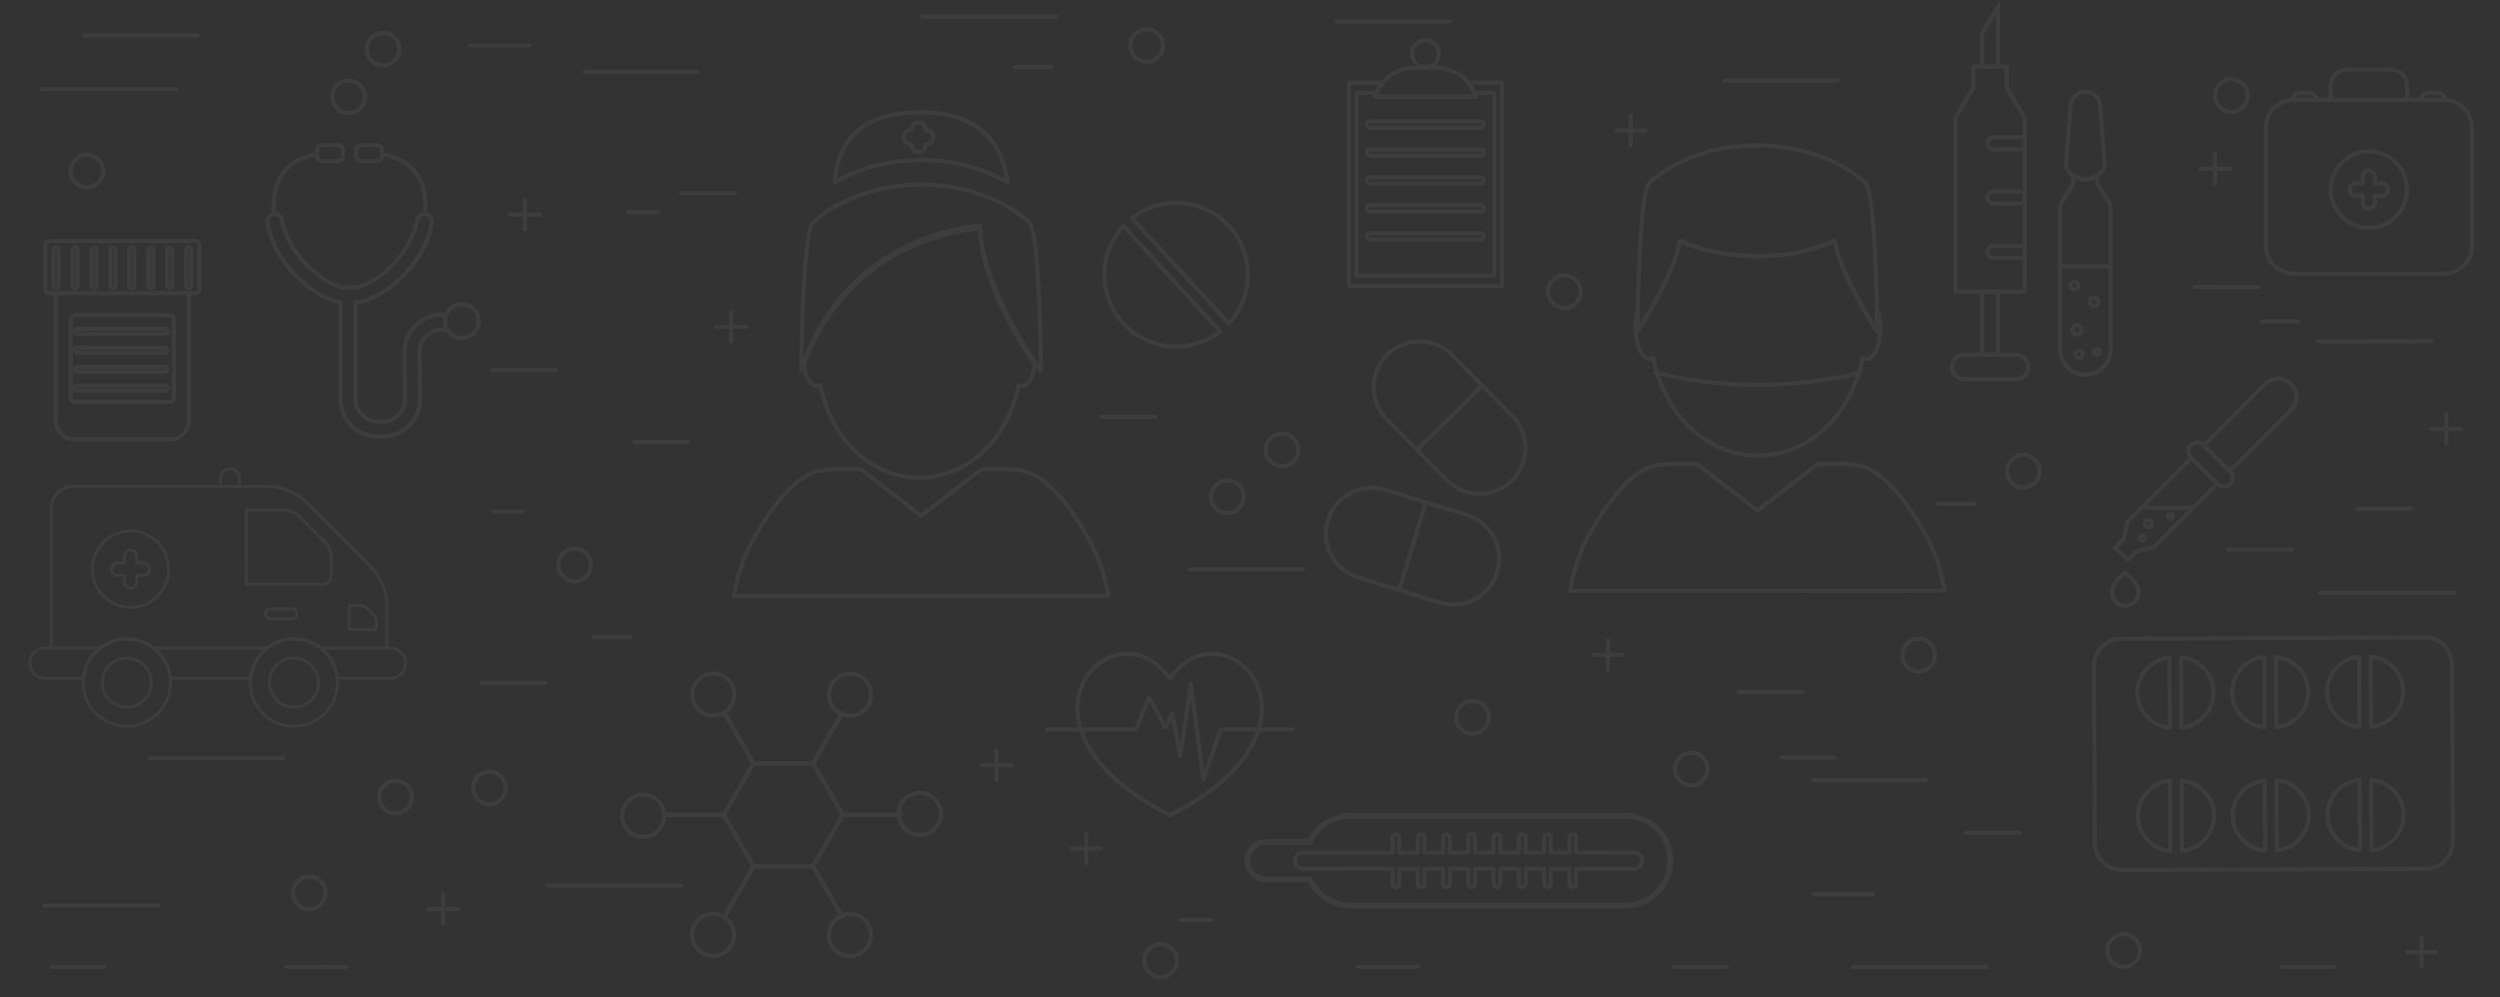 <?xml version="1.0" encoding="utf-8"?>
<!-- Generator: Adobe Illustrator 15.0.0, SVG Export Plug-In . SVG Version: 6.00 Build 0)  -->
<!DOCTYPE svg PUBLIC "-//W3C//DTD SVG 1.1//EN" "http://www.w3.org/Graphics/SVG/1.1/DTD/svg11.dtd">
<svg version="1.1" id="Layer_1" xmlns="http://www.w3.org/2000/svg" xmlns:xlink="http://www.w3.org/1999/xlink" x="0px" y="0px"
	 width="970.082px" height="386.98px" viewBox="0 0 970.082 386.98" enable-background="new 0 0 970.082 386.98"
	 xml:space="preserve">
<rect x="0" y="0" width="970.082" height="386.98" fill="#333333" stroke="none"/>
<g opacity="0.05">
	<g>
		<path fill="#FFFFFF" d="M65.949,171.343H28.985c-4.5,0-8.163-3.662-8.163-8.163c0-52.819-0.374-50.261,0.81-50.261H73.3
			c0.447,0,0.81,0.362,0.81,0.81v49.451C74.11,167.681,70.449,171.343,65.949,171.343z M22.442,114.539v48.642
			c0,3.608,2.935,6.543,6.543,6.543h36.964c3.608,0,6.542-2.936,6.542-6.543v-48.642H22.442z"/>
		<path fill="#FFFFFF" d="M75.867,114.539H19.066c-1.257,0-2.28-1.023-2.28-2.28V95.017c0-1.258,1.023-2.281,2.28-2.281h56.801
			c1.257,0,2.28,1.023,2.28,2.281v17.242C78.147,113.516,77.125,114.539,75.867,114.539z M19.066,94.355
			c-0.365,0-0.661,0.297-0.661,0.662v17.242c0,0.365,0.296,0.661,0.661,0.661h56.801c0.365,0,0.661-0.296,0.661-0.661V95.017
			c0-0.365-0.296-0.662-0.661-0.662H19.066L19.066,94.355z"/>
		<g>
			<g>
				<path fill="#FFFFFF" d="M73.201,112.703c-0.989,0-1.794-0.806-1.794-1.794V96.983c0-0.988,0.805-1.794,1.794-1.794
					c0.989,0,1.794,0.806,1.794,1.794v13.927C74.995,111.897,74.19,112.703,73.201,112.703z M73.201,96.808
					c-0.096,0-0.175,0.079-0.175,0.175v13.927c0,0.192,0.35,0.192,0.35,0V96.983C73.376,96.887,73.298,96.808,73.201,96.808z"/>
			</g>
			<g>
				<path fill="#FFFFFF" d="M65.849,112.703c-0.989,0-1.794-0.806-1.794-1.794V96.983c0-0.988,0.805-1.794,1.794-1.794
					c0.989,0,1.794,0.806,1.794,1.794v13.927C67.643,111.897,66.837,112.703,65.849,112.703z M65.849,96.808
					c-0.097,0-0.175,0.079-0.175,0.175v13.927c0,0.192,0.349,0.192,0.349,0V96.983C66.023,96.887,65.945,96.808,65.849,96.808z"/>
			</g>
			<g>
				<path fill="#FFFFFF" d="M58.496,112.703c-0.989,0-1.794-0.806-1.794-1.794V96.983c0-0.988,0.805-1.794,1.794-1.794
					c0.989,0,1.794,0.806,1.794,1.794v13.927C60.29,111.897,59.485,112.703,58.496,112.703z M58.321,96.983v13.927
					c0,0.192,0.35,0.191,0.35,0V96.983C58.671,96.753,58.321,96.751,58.321,96.983z"/>
			</g>
			<g>
				<path fill="#FFFFFF" d="M51.143,112.703c-0.989,0-1.794-0.806-1.794-1.794V96.983c0-0.988,0.805-1.794,1.794-1.794
					c0.99,0,1.795,0.806,1.795,1.794v13.927C52.938,111.897,52.132,112.703,51.143,112.703z M50.968,96.983v13.927
					c0,0.192,0.35,0.191,0.35,0V96.983C51.318,96.753,50.968,96.751,50.968,96.983z"/>
			</g>
			<g>
				<path fill="#FFFFFF" d="M41.996,110.909V96.983c0-0.988,0.805-1.794,1.795-1.794c0.989,0,1.794,0.806,1.794,1.794v13.927
					C45.584,113.28,41.996,113.279,41.996,110.909z M43.615,96.983v13.927c0,0.191,0.35,0.192,0.351,0V96.983
					C43.965,96.751,43.615,96.753,43.615,96.983z"/>
			</g>
			<g>
				<path fill="#FFFFFF" d="M34.644,110.909V96.983c0-2.37,3.588-2.371,3.588,0v13.927C38.231,113.279,34.644,113.28,34.644,110.909
					z M36.263,96.983v13.927c0,0.192,0.35,0.192,0.35,0V96.983C36.612,96.752,36.263,96.752,36.263,96.983z"/>
			</g>
			<g>
				<path fill="#FFFFFF" d="M27.291,110.909V96.983c0-0.988,0.805-1.794,1.794-1.794c0.989,0,1.794,0.806,1.794,1.794v13.927
					C30.878,113.279,27.291,113.28,27.291,110.909z M29.084,96.808c-0.096,0-0.175,0.079-0.175,0.175v13.927
					c0,0.192,0.35,0.192,0.35,0V96.983C29.259,96.887,29.181,96.808,29.084,96.808z"/>
			</g>
			<g>
				<path fill="#FFFFFF" d="M19.938,110.909V96.983c0-0.988,0.805-1.794,1.794-1.794c0.989,0,1.794,0.806,1.794,1.794v13.927
					C23.526,113.279,19.938,113.28,19.938,110.909z M21.732,96.808c-0.097,0-0.175,0.079-0.175,0.175v13.927
					c0,0.192,0.35,0.191,0.35,0V96.983C21.907,96.887,21.829,96.808,21.732,96.808z"/>
			</g>
		</g>
		<path fill="#FFFFFF" d="M65.969,156.743H28.963c-1.257,0-2.28-1.023-2.28-2.28v-30.675c0-1.257,1.023-2.28,2.28-2.28h37.006
			c1.257,0,2.279,1.023,2.279,2.28v30.675C68.249,155.719,67.226,156.743,65.969,156.743z M28.303,123.787v30.675
			c0,0.364,0.296,0.661,0.661,0.661H65.97c0.364,0,0.66-0.296,0.66-0.661v-30.675c0-0.364-0.296-0.661-0.66-0.661
			C26.537,123.126,28.303,122.821,28.303,123.787z"/>
		<g>
			<g>
				<path fill="#FFFFFF" d="M64.032,152.417H30.138c-0.989,0-1.794-0.806-1.794-1.794c0-0.99,0.805-1.795,1.794-1.795h33.895
					c0.989,0,1.794,0.805,1.794,1.795C65.826,151.612,65.021,152.417,64.032,152.417z M30.138,150.448
					c-0.097,0-0.175,0.078-0.175,0.176c0,0.096,0.079,0.175,0.175,0.175h33.895c0.097,0,0.175-0.079,0.175-0.175
					c0-0.098-0.078-0.176-0.175-0.176H30.138z"/>
			</g>
			<g>
				<path fill="#FFFFFF" d="M64.032,145.064H30.138c-0.989,0-1.794-0.805-1.794-1.794s0.805-1.795,1.794-1.795h33.895
					c0.989,0,1.794,0.807,1.794,1.795C65.827,144.259,65.021,145.064,64.032,145.064z M30.138,143.095
					c-0.097,0-0.175,0.079-0.175,0.175c0,0.097,0.079,0.175,0.175,0.175h33.895c0.097,0,0.175-0.077,0.175-0.175
					c0-0.097-0.078-0.175-0.175-0.175H30.138z"/>
			</g>
			<g>
				<path fill="#FFFFFF" d="M64.032,137.711H30.138c-0.989,0-1.794-0.805-1.794-1.794s0.805-1.793,1.794-1.793h33.895
					c0.989,0,1.794,0.805,1.794,1.793C65.826,136.906,65.021,137.711,64.032,137.711z M29.962,135.917
					c0,0.097,0.079,0.175,0.175,0.175h33.895c0.097,0,0.175-0.079,0.175-0.175c0-0.097-0.078-0.174-0.175-0.174
					C63.762,135.742,29.962,135.646,29.962,135.917z"/>
			</g>
			<g>
				<path fill="#FFFFFF" d="M64.032,130.358H30.138c-0.989,0-1.794-0.805-1.794-1.794c0-0.988,0.805-1.794,1.794-1.794h33.895
					c0.989,0,1.794,0.806,1.794,1.794C65.826,129.553,65.021,130.358,64.032,130.358z M29.962,128.564
					c0,0.098,0.079,0.176,0.175,0.176h33.895c0.097,0,0.175-0.078,0.175-0.176c0-0.096-0.078-0.174-0.175-0.174
					C63.76,128.39,29.962,128.292,29.962,128.564z"/>
			</g>
		</g>
	</g>
	<g>
		<path fill="#FFFFFF" d="M356.761,186.179c-18.647,0-34.597-14.614-39.081-35.665c-0.261,0.068-0.524,0.103-0.79,0.103
			c-4.321,0-5.999-8.438-5.699-9.305c2.183-6.364,5.908-13.339,6.576-14.148c0.017-0.04,0.034-0.079,0.058-0.117
			c9.244-15.711,27.568-35.288,62.372-39.331c0.49-0.053,0.898,0.326,0.902,0.797c0.157,19.198,14.834,43.193,21.139,52.618
			c0.108,0.163,0.154,0.359,0.13,0.553c-0.764,5.95-3.516,9.612-6.525,8.83C391.359,171.565,375.409,186.179,356.761,186.179z
			 M318.276,148.57c0.109,0,0.22,0.022,0.323,0.068c0.244,0.106,0.419,0.326,0.471,0.587c4.042,20.805,19.541,35.335,37.689,35.335
			c18.15,0,33.65-14.53,37.692-35.335c0.051-0.261,0.226-0.479,0.471-0.587c0.58-0.255,0.986,0.359,1.709,0.359
			c1.763,0,3.496-3.084,4.088-7.222c-6.374-9.567-20.632-33.047-21.223-52.345c-33.477,4.18-51.202,23.074-60.205,38.313
			c-0.054,0.289-0.121,0.503-0.394,0.673c-3.131,5.414-5.043,10.146-6.114,13.241c0.575,4.196,2.326,7.339,4.105,7.339
			c0.313,0,0.626-0.101,0.959-0.307C317.979,148.61,318.127,148.57,318.276,148.57z"/>
		<g>
			<g>
				<path fill="#FFFFFF" d="M310.795,144.801c-0.41-0.051-0.715-0.403-0.709-0.816c0.096-6.256,0.54-54.504,4.902-58.412
					c10.103-9.05,25.861-14.59,42.154-14.817h0.546c16.313,0.229,32.079,5.768,42.184,14.817c4.373,3.917,4.812,52.502,4.902,58.412
					c0.005,0.354-0.219,0.668-0.554,0.78c-0.333,0.112-0.702-0.005-0.911-0.291c-0.952-1.304-23.076-31.848-23.813-56.099
					c-28.914,3.616-45.774,18.467-54.85,30.354c-9.934,13.011-12.937,25.332-12.965,25.455
					C311.586,144.593,311.197,144.853,310.795,144.801z M381.1,87.459c0.165,20.276,16.853,46.327,22.017,53.907
					c-0.071-4.704-0.782-51.415-4.322-54.588c-9.822-8.796-25.193-14.181-41.116-14.403h-0.522
					c-15.902,0.223-31.266,5.607-41.085,14.403c-2.118,1.898-3.791,22.2-4.28,51.833c10.178-27.211,34.09-47.964,68.408-51.948
					C380.677,86.607,381.096,86.981,381.1,87.459z"/>
				<path fill="#FFFFFF" d="M284.741,232.065c-0.501,0-0.885-0.455-0.797-0.949c1.413-8.008,3.757-15.06,6.967-20.958
					c6.76-12.427,17.174-27.438,28.419-28.462c2.64-0.587,3.204-0.453,14.675-0.453c0.43,0,23.086,17.62,23.427,17.884
					c0.342-0.264,22.995-17.884,23.426-17.884c11.459,0,12.029-0.134,14.673,0.453c11.235,1.021,21.655,16.032,28.422,28.458
					c3.21,5.898,5.554,12.951,6.966,20.962C431.171,232.543,437.078,232.065,284.741,232.065z M285.711,230.446H429.15
					c-1.397-7.445-3.623-14.008-6.621-19.518c-6.588-12.098-16.655-26.711-27.195-27.625c-0.037-0.003-0.073-0.008-0.108-0.017
					c-1.256-0.283-2.506-0.427-3.714-0.427h-10.379c-24.4,18.853-23.388,18.556-24.197,17.929l-23.208-17.929
					c-17.698,0-10.625,0.132-14.203,0.442c-10.551,0.917-20.61,15.53-27.191,27.628
					C289.333,216.443,287.107,223.005,285.711,230.446z"/>
			</g>
			<path fill="#FFFFFF" d="M352.909,56.766c-4.148-0.412-4.16-6.519,0-6.932c0.41-4.151,6.52-4.16,6.931,0
				c4.152,0.413,4.158,6.519,0,6.932C359.429,60.918,353.32,60.926,352.909,56.766z M353.255,51.437
				c-1.027,0-1.863,0.835-1.863,1.862c0,1.028,0.836,1.865,1.863,1.865h0.446c0.448,0,0.81,0.361,0.81,0.81v0.446
				c0,2.464,3.729,2.464,3.729,0v-0.446c0-0.447,0.361-0.81,0.81-0.81h0.446c2.459,0,2.468-3.728,0-3.728h-0.446
				c-0.448,0-0.81-0.362-0.81-0.81v-0.446c0-1.028-0.836-1.864-1.863-1.864c-1.028,0-1.865,0.836-1.865,1.864v0.446
				c0,0.447-0.361,0.81-0.81,0.81H353.255z"/>
			<path fill="#FFFFFF" d="M323.056,70.652c1.66-18.776,12.908-27.904,34.388-27.904c26.887,0,33.042,17.276,34.305,27.7
				c0.026,0.079,0.041,0.164,0.041,0.254c0,0.446-0.362,0.81-0.811,0.81c-0.005,0-0.011-0.001-0.016,0
				c-0.138,0-0.277-0.035-0.401-0.107c-19.797-11.304-46.41-11.355-66.296,0.022C323.696,71.751,322.999,71.302,323.056,70.652z
				 M357.442,44.367c-19.885,0-30.568,8.146-32.613,24.895c19.324-10.367,44.836-10.875,65.108-0.051
				C388.349,59.254,381.88,44.367,357.442,44.367z"/>
		</g>
	</g>
	<g>
		<g>
			<g>
				<path fill="#FFFFFF" d="M859.939,188.424l-10.354-10.354c-0.805-0.803-1.248-1.87-1.248-3.008c0-1.136,0.443-2.205,1.248-3.008
					c0.803-0.804,1.871-1.247,3.008-1.247s2.205,0.442,3.008,1.247l10.355,10.354c1.664,1.661,1.664,4.354,0,6.017
					C864.292,190.087,861.601,190.087,859.939,188.424z M852.593,172.425c-0.705,0-1.365,0.274-1.863,0.771
					c-0.498,0.498-0.771,1.16-0.771,1.863c0,0.704,0.273,1.366,0.771,1.863l10.354,10.354c0.994,0.995,2.73,0.997,3.729,0
					c1.031-1.029,1.031-2.696,0-3.728l-10.354-10.354C853.958,172.7,853.296,172.425,852.593,172.425z"/>
				<path fill="#FFFFFF" d="M865.246,183.985l-11.223-11.221l24.328-24.329c1.5-1.499,3.492-2.325,5.613-2.325
					c7.016,0,10.611,8.544,5.609,13.545L865.246,183.985z M856.312,172.764l8.934,8.931l23.184-23.184
					c2.463-2.462,2.463-6.47,0-8.932c-2.467-2.469-6.463-2.469-8.932,0L856.312,172.764z"/>
				<path fill="#FFFFFF" d="M825.519,218.476l-5.986-5.987l3.744-3.743l1.711-6.947l25.309-25.307l11.221,11.221l-25.309,25.308
					l-6.943,1.71L825.519,218.476z M821.824,212.489l3.695,3.697l2.918-2.92l6.945-1.71l23.844-23.844l-8.93-8.931l-23.844,23.843
					l-1.711,6.945L821.824,212.489z"/>
			</g>
			<path fill="#FFFFFF" d="M824.748,235.889c-3.746,0-6.74-3.656-5.869-7.42c0.736-3.169,4.012-6.193,5.303-6.892l-0.016-0.025
				l0.197-0.125c0.307,0,0.17,0,0.461,0l0.197,0.12l-0.016,0.023c1.566,0.829,8.369,6.665,4.234,11.954
				c-1.137,1.451-2.846,2.357-4.463,2.365L824.748,235.889L824.748,235.889z M824.601,223.214
				c-7.498,5.862-3.445,11.056,0.146,11.056v0.811l0.021-0.811C827.787,234.254,832.437,229.208,824.601,223.214z"/>
		</g>
		<rect x="830.421" y="196.196" fill="#FFFFFF" width="20.684" height="1.62"/>
		<path fill="#FFFFFF" d="M831.4,203.1c0-2.973,4.498-2.974,4.498,0S831.4,206.074,831.4,203.1z M833.017,203.1
			c0,0.833,1.262,0.833,1.262,0S833.017,202.267,833.017,203.1z"/>
		<path fill="#FFFFFF" d="M829.332,208.769c0-1.042,0.848-1.89,1.889-1.89s1.889,0.848,1.889,1.89
			C833.109,211.266,829.332,211.266,829.332,208.769z M831.22,208.499c-0.357,0-0.357,0.541,0,0.541c0.146,0,0.27-0.122,0.27-0.271
			C831.49,208.62,831.369,208.499,831.22,208.499z"/>
		<path fill="#FFFFFF" d="M840.488,200.311c0-2.258,3.42-2.26,3.42,0S840.488,202.57,840.488,200.311z"/>
	</g>
	<g>
		<g>
			<g>
				<path fill="#FFFFFF" d="M574.585,93.788h-42.949c-1.135,0-2.059-0.923-2.059-2.058c0-1.134,0.922-2.058,2.059-2.058h42.949
					c1.135,0,2.057,0.923,2.057,2.058S575.72,93.788,574.585,93.788z M531.636,91.293c-0.244,0-0.439,0.196-0.439,0.438
					s0.197,0.438,0.439,0.438h42.949c0.242,0,0.439-0.197,0.439-0.438s-0.197-0.438-0.439-0.438H531.636z"/>
			</g>
			<g>
				<path fill="#FFFFFF" d="M574.585,82.944h-42.949c-1.135,0-2.059-0.923-2.059-2.058c0-1.133,0.922-2.056,2.059-2.056h42.949
					c1.135,0,2.057,0.922,2.057,2.056C576.642,82.021,575.72,82.944,574.585,82.944z M531.636,80.45
					c-0.244,0-0.439,0.194-0.439,0.436c0,0.242,0.197,0.438,0.439,0.438h42.949c0.242,0,0.439-0.197,0.439-0.438
					s-0.197-0.436-0.439-0.436H531.636z"/>
			</g>
			<g>
				<path fill="#FFFFFF" d="M574.585,72.099h-42.949c-1.135,0-2.059-0.923-2.059-2.057c0-1.133,0.922-2.057,2.059-2.057h42.949
					c1.135,0,2.057,0.923,2.057,2.057S575.72,72.099,574.585,72.099z M531.636,69.605c-0.244,0-0.439,0.196-0.439,0.438
					c0,0.242,0.197,0.438,0.439,0.438h42.949c0.242,0,0.439-0.195,0.439-0.438c0-0.241-0.197-0.438-0.439-0.438H531.636z"/>
			</g>
			<g>
				<path fill="#FFFFFF" d="M574.585,61.255h-42.949c-1.135,0-2.059-0.923-2.059-2.057s0.922-2.057,2.059-2.057h42.949
					c1.135,0,2.057,0.922,2.057,2.057C576.642,60.332,575.72,61.255,574.585,61.255z M531.636,58.761
					c-0.244,0-0.439,0.196-0.439,0.438s0.197,0.438,0.439,0.438h42.949c0.242,0,0.439-0.196,0.439-0.438s-0.197-0.438-0.439-0.438
					H531.636z"/>
			</g>
			<g>
				<path fill="#FFFFFF" d="M574.585,50.412h-42.949c-1.135,0-2.059-0.923-2.059-2.06c0-1.133,0.922-2.056,2.059-2.056h42.949
					c1.135,0,2.057,0.922,2.057,2.056C576.642,49.49,575.72,50.412,574.585,50.412z M531.636,47.917
					c-0.244,0-0.439,0.195-0.439,0.437c0,0.242,0.197,0.439,0.439,0.439h42.949c0.242,0,0.439-0.197,0.439-0.439
					c0-0.241-0.197-0.437-0.439-0.437H531.636z"/>
			</g>
		</g>
		<path fill="#FFFFFF" d="M572.578,38.371H533.64c-0.254,0-0.492-0.119-0.645-0.322c-0.154-0.203-0.203-0.466-0.131-0.711
			c2-6.965,8.457-11.83,15.701-11.83h9.09c7.244,0,13.701,4.865,15.701,11.831c0.07,0.244,0.021,0.507-0.131,0.71
			C573.072,38.251,572.833,38.371,572.578,38.371z M534.759,36.751h36.701c-2.115-5.718-7.643-9.625-13.805-9.625h-9.09
			C542.404,27.126,536.875,31.033,534.759,36.751z"/>
		<path fill="#FFFFFF" d="M553.111,26.857c-3.326,0-6.031-2.706-6.031-6.03c0-3.326,2.705-6.031,6.031-6.031
			c3.324,0,6.031,2.706,6.031,6.031S556.435,26.857,553.111,26.857z M553.111,16.415c-2.434,0-4.412,1.979-4.412,4.412
			c0,2.433,1.979,4.412,4.412,4.412s4.412-1.979,4.412-4.412C557.523,18.394,555.542,16.415,553.111,16.415z"/>
		<path fill="#FFFFFF" d="M579.853,107.82h-53.484c-0.449,0-0.811-0.362-0.811-0.81V36.032c0-0.447,0.361-0.811,0.811-0.811h7.812
			c0.27,0,0.521,0.133,0.67,0.356c0.15,0.223,0.182,0.506,0.08,0.756c-0.057,0.145-0.111,0.283-0.164,0.417h36.686
			c-0.051-0.133-0.105-0.271-0.164-0.417c-0.1-0.25-0.07-0.533,0.08-0.756c0.15-0.224,0.402-0.356,0.672-0.356h7.812
			c0.447,0,0.811,0.362,0.811,0.811v70.979C580.664,107.458,580.3,107.82,579.853,107.82z M527.177,106.201h51.867V36.842h-5.842
			c0.057,0.17,0.107,0.334,0.154,0.496c0.07,0.244,0.021,0.507-0.131,0.71s-0.393,0.322-0.646,0.322h-38.938
			c-0.254,0-0.494-0.12-0.646-0.323s-0.201-0.466-0.131-0.711c0.047-0.162,0.098-0.326,0.152-0.495h-5.84V106.201L527.177,106.201z"
			/>
		<path fill="#FFFFFF" d="M582.826,111.766h-59.43c-0.447,0-0.811-0.363-0.811-0.81V32.088c0-0.447,0.363-0.811,0.811-0.811h13.096
			c0.312,0,0.596,0.18,0.73,0.46c0.133,0.282,0.096,0.615-0.102,0.858c-1.018,1.26-1.811,2.653-2.363,4.154h36.703
			c-0.553-1.501-1.346-2.896-2.363-4.154c-0.195-0.242-0.234-0.576-0.102-0.858c0.135-0.28,0.418-0.46,0.73-0.46h13.098
			c0.447,0,0.811,0.362,0.811,0.811v78.868C583.634,111.403,583.271,111.766,582.826,111.766z M524.207,110.146h57.809V32.898
			H571.32c0.898,1.369,1.582,2.856,2.037,4.439c0.07,0.245,0.021,0.508-0.131,0.711s-0.393,0.322-0.646,0.322h-38.938
			c-0.254,0-0.494-0.119-0.646-0.322s-0.201-0.466-0.131-0.711c0.455-1.583,1.139-3.07,2.037-4.439h-10.695V110.146L524.207,110.146
			z"/>
	</g>
	<g>
		<path fill="#FFFFFF" d="M106.187,83.458c-0.425,0-0.781-0.331-0.807-0.762c-0.034-0.57-0.051-1.144-0.051-1.721
			c0-12.607,5.484-19.564,17.261-21.895c1.047-0.209,1.367,1.381,0.314,1.588c-10.886,2.152-15.956,8.605-15.956,20.307
			c0,0.545,0.016,1.085,0.048,1.625c0.027,0.446-0.313,0.83-0.76,0.856C106.219,83.457,106.203,83.458,106.187,83.458z"/>
		<path fill="#FFFFFF" d="M165.114,83.537c-0.018,0-0.035,0-0.053-0.001c-0.446-0.028-0.785-0.414-0.756-0.86
			c0.037-0.564,0.055-1.137,0.055-1.7c0-11.751-5.12-18.213-16.111-20.337c-0.439-0.085-0.726-0.509-0.641-0.949
			c0.084-0.438,0.506-0.727,0.949-0.641c11.886,2.297,17.423,9.264,17.423,21.927c0,0.599-0.02,1.205-0.058,1.804
			C165.893,83.208,165.537,83.537,165.114,83.537z"/>
		<path fill="#FFFFFF" d="M148.433,170.239h-1.747c-8.474,0-15.369-6.895-15.369-15.369v-36.947
			c-10.06-2.011-25.335-14.521-28.384-31.268c-0.368-2.018,0.976-3.959,2.994-4.328c0.221-0.04,0.445-0.062,0.667-0.062
			c1.799,0,3.338,1.285,3.661,3.055c2.63,14.447,17.416,25.449,23.813,25.449h3.169c6.397,0,21.183-11.002,23.812-25.449
			c0.322-1.771,1.859-3.056,3.654-3.056c0.225,0,0.452,0.021,0.675,0.062c2.018,0.368,3.361,2.311,2.994,4.327
			c-3.197,17.566-19.6,30.259-29.612,31.457v36.758c0,4.371,3.555,7.927,7.926,7.927h1.747c4.371,0,7.927-3.556,7.927-7.927
			l-0.194-18.208c0-8.5,6.894-15.409,15.368-15.409c0.932,0,1.974-0.168,1.974,0.81v5.824c0,0.974-1.056,0.81-1.974,0.81
			c-4.371,0-7.926,3.557-7.926,7.928l0.194,18.208C163.803,163.331,156.908,170.239,148.433,170.239z M106.594,83.887
			c-0.125,0-0.251,0.011-0.378,0.034c-1.139,0.208-1.898,1.306-1.69,2.445c2.991,16.43,18.164,28.592,27.725,30.078
			c0.395,0.062,0.685,0.401,0.685,0.801v37.625c0,7.582,6.168,13.75,13.75,13.75h1.747c7.583,0,13.751-6.183,13.751-13.781
			l-0.195-18.208c0-4.968,3.856-9.555,9.9-9.555v-4.205c-8.419,0-14.104,6.539-14.104,13.78l0.194,18.208
			c0,5.272-4.283,9.556-9.546,9.556h-1.747c-5.263,0-9.545-4.282-9.545-9.546v-37.495c0-0.429,0.332-0.782,0.759-0.809
			c9.524-0.594,25.846-13.538,28.879-30.2c0.208-1.141-0.552-2.236-1.692-2.445c-1.163-0.213-2.239,0.565-2.444,1.691
			c-2.767,15.201-18.558,26.778-25.405,26.778h-3.169c-6.848,0-22.639-11.577-25.407-26.778
			C108.48,84.612,107.61,83.887,106.594,83.887z"/>
		<path fill="#FFFFFF" d="M179.203,131.997c-4.086,0-7.411-3.325-7.411-7.41s3.325-7.408,7.411-7.408
			c4.085,0,7.408,3.323,7.408,7.408S183.288,131.997,179.203,131.997z M179.203,118.797c-3.194,0-5.792,2.597-5.792,5.789
			s2.598,5.791,5.792,5.791c3.192,0,5.789-2.599,5.789-5.791C184.992,121.395,182.396,118.797,179.203,118.797z"/>
		<path fill="#FFFFFF" d="M130.878,63.371h-5.668c-1.692,0-3.07-1.377-3.07-3.071v-1.708c0-1.693,1.377-3.071,3.07-3.071h5.668
			c1.692,0,3.069,1.377,3.069,3.071V60.3C133.947,61.993,132.571,63.371,130.878,63.371z M125.21,57.141
			c-0.8,0-1.451,0.651-1.451,1.452V60.3c0,0.801,0.651,1.452,1.451,1.452h5.668c0.8,0,1.45-0.651,1.45-1.452v-1.708
			c0-0.801-0.65-1.452-1.45-1.452L125.21,57.141L125.21,57.141z"/>
		<path fill="#FFFFFF" d="M146.095,63.371h-5.667c-1.693,0-3.07-1.377-3.07-3.071v-1.708c0-1.693,1.377-3.071,3.07-3.071h5.667
			c1.693,0,3.071,1.377,3.071,3.071V60.3C149.166,61.993,147.788,63.371,146.095,63.371z M140.428,57.141
			c-0.8,0-1.451,0.651-1.451,1.452V60.3c0,0.801,0.651,1.452,1.451,1.452h5.667c0.801,0,1.452-0.651,1.452-1.452v-1.708
			c0-0.801-0.651-1.452-1.452-1.452L140.428,57.141L140.428,57.141z"/>
	</g>
	<g>
		<path fill="#FFFFFF" d="M281.542,356.583l-1.403-0.811l11.552-20.004c0.145-0.251,0.412-0.404,0.701-0.404h23.105
			c0.289,0,0.557,0.153,0.701,0.404l11.551,20.004l-1.402,0.811l-11.316-19.601h-22.17L281.542,356.583z"/>
		<path fill="#FFFFFF" d="M315.498,336.983h-23.105c-0.29,0-0.557-0.153-0.701-0.403c-12.222-21.171-11.934-20.157-11.552-20.819
			c12.224-21.169,11.488-20.411,12.253-20.411c24.445,0,23.423-0.258,23.806,0.404l11.551,20.007c0.145,0.251,0.145,0.559,0,0.81
			l-11.551,20.011C316.054,336.829,315.787,336.983,315.498,336.983z M292.86,335.365h22.17l11.083-19.2l-11.083-19.196h-22.17
			l-11.084,19.196L292.86,335.365z"/>
		<path fill="#FFFFFF" d="M326.348,356.583l-11.552-20.004c-0.144-0.251-0.144-0.561,0-0.811
			c12.222-21.171,11.488-20.415,12.253-20.415h23.102v1.619h-22.635l-11.084,19.2l11.318,19.6L326.348,356.583z"/>
		<path fill="#FFFFFF" d="M315.498,296.967c-24.445,0-23.424,0.258-23.806-0.404l-11.552-20.008l1.403-0.811l11.318,19.604h22.17
			l11.316-19.604l1.402,0.811C315.528,297.725,316.262,296.967,315.498,296.967z"/>
		<path fill="#FFFFFF" d="M350.15,316.973h-23.102c-0.289,0-0.557-0.153-0.701-0.404c-12.223-21.17-11.934-20.152-11.552-20.815
			l11.552-20.008l1.402,0.811l-11.318,19.604l11.084,19.195h22.635V316.973z"/>
		<path fill="#FFFFFF" d="M281.542,356.583l-1.403-0.811l11.318-19.6l-11.084-19.2h-22.635v-1.619
			c24.445,0,23.42-0.258,23.803,0.405l11.552,20.01c0.145,0.25,0.145,0.56,0,0.811L281.542,356.583z"/>
		<path fill="#FFFFFF" d="M257.739,316.973v-1.619h22.635l11.084-19.195l-11.318-19.604l1.403-0.811
			c12.223,21.171,11.934,20.154,11.552,20.817l-11.552,20.006C281.159,317.231,282.182,316.973,257.739,316.973z"/>
		<g>
			<path fill="#FFFFFF" d="M276.772,278.49c-4.952,0-8.98-4.028-8.98-8.979c0-4.953,4.029-8.981,8.98-8.981
				c4.952,0,8.981,4.028,8.981,8.981C285.753,274.461,281.724,278.49,276.772,278.49z M276.772,262.148
				c-4.059,0-7.361,3.304-7.361,7.362s3.302,7.36,7.361,7.36c4.06,0,7.362-3.303,7.362-7.36
				C284.134,265.451,280.832,262.148,276.772,262.148z"/>
			<path fill="#FFFFFF" d="M329.769,371.822c-4.951,0-8.979-4.028-8.979-8.98c0-4.953,4.029-8.982,8.979-8.982
				c4.952,0,8.981,4.029,8.981,8.982C338.75,367.792,334.721,371.822,329.769,371.822z M329.769,355.478
				c-4.059,0-7.36,3.304-7.36,7.362s3.302,7.362,7.36,7.362c4.061,0,7.362-3.305,7.362-7.362
				C337.131,358.781,333.828,355.478,329.769,355.478z"/>
		</g>
		<g>
			<path fill="#FFFFFF" d="M322.137,274.147c-2.528-4.258-1.123-9.778,3.135-12.31c4.346-2.582,9.835-1.03,12.308,3.136
				c2.529,4.257,1.123,9.779-3.134,12.309C330.097,279.863,324.611,278.311,322.137,274.147z M326.098,263.229
				c-6.404,3.809-3.695,13.693,3.769,13.693c5.683,0,9.229-6.228,6.321-11.123C334.161,262.386,329.663,261.112,326.098,263.229z"/>
			<path fill="#FFFFFF" d="M267.981,360.573c1.958-7.688,12.313-9.29,16.423-2.369c2.536,4.267,1.134,9.773-3.134,12.308
				C274.45,374.564,266.003,368.337,267.981,360.573z M269.55,360.972c-0.485,1.906-0.2,3.887,0.804,5.577
				c3.385,5.696,11.864,4.338,13.463-1.943c0.485-1.904,0.2-3.885-0.805-5.575C279.664,353.392,271.16,354.654,269.55,360.972z"/>
		</g>
		<g>
			<path fill="#FFFFFF" d="M356.925,324.789c1.032,0-6.621,0.575-8.632-6.536c-2.165-7.644,6.033-14.191,13.021-10.286
				C369.363,312.465,366.142,324.789,356.925,324.789z M349.851,317.812c1.771,6.249,10.284,7.354,13.511,1.584
				c1.979-3.543,0.707-8.036-2.837-10.017C354.797,306.176,348.079,311.548,349.851,317.812z"/>
			<path fill="#FFFFFF" d="M249.6,325.525c-6.781,0-11.198-7.337-7.832-13.36c3.91-7.002,14.319-5.707,16.481,1.935
				c0.653,2.31,0.368,4.733-0.803,6.827C254.496,326.209,248.416,325.525,249.6,325.525z M243.182,312.954
				c-0.959,1.716-1.192,3.702-0.657,5.595c1.786,6.312,10.327,7.283,13.508,1.586c0.96-1.716,1.193-3.703,0.658-5.596
				C254.921,308.279,246.396,307.197,243.182,312.954z"/>
		</g>
	</g>
	<g>
		<path fill="#FFFFFF" d="M476.277,126.054C437.18,83.53,437.636,84.846,438.77,83.965c11.75-9.157,28.639-7.757,38.733,3.223
			c10.036,10.916,10.02,27.988-0.036,38.868C477.147,126.403,476.598,126.402,476.277,126.054z M440.468,84.713l36.397,39.587
			c8.896-10.285,8.714-25.935-0.555-36.017C467.075,78.24,451.648,76.583,440.468,84.713z"/>
		<path fill="#FFFFFF" d="M435.258,126.028c-10.034-10.913-10.018-27.986,0.036-38.866c0.322-0.35,0.871-0.346,1.19,0.001
			l37.605,40.901c0.32,0.351,0.274,0.896-0.098,1.188C462.18,138.458,445.312,136.963,435.258,126.028z M435.897,88.916
			c-8.896,10.286-8.716,25.936,0.554,36.017c9.269,10.081,24.71,11.67,35.843,3.571L435.897,88.916z"/>
	</g>
	<g>
		<path fill="#FFFFFF" d="M682.15,177.608c-19.676,0-36.502-15.434-41.221-37.656c-5.451,1.505-8.811-10.413-6.193-19.329
			c0.113-0.391,0.504-0.633,0.898-0.572c0.4,0.062,0.695,0.41,0.688,0.815c-0.045,2.37-0.064,3.721-0.084,4.988
			c5.057-8.159,13.332-23.108,14.809-32.577c0.041-0.251,0.195-0.469,0.418-0.589c0.225-0.121,0.492-0.127,0.723-0.021
			c16.701,7.713,41.74,8.186,59.463,0c0.229-0.106,0.498-0.1,0.721,0.021c0.225,0.12,0.379,0.338,0.418,0.589
			c1.488,9.543,9.727,24.362,14.811,32.577c-0.031-2.103-0.064-4.144-0.113-6.423c-0.008-0.392,0.266-0.731,0.648-0.811
			c0.385-0.077,0.768,0.13,0.912,0.492c3.502,8.759,0.16,22.448-5.674,20.838C718.654,162.175,701.826,177.608,682.15,177.608z
			 M642.32,138.655c4.271,21.981,20.65,37.333,39.83,37.333s35.561-15.352,39.832-37.333c0.051-0.261,0.227-0.479,0.471-0.586
			c0.568-0.252,0.977,0.383,1.787,0.383c1.924,0,4.043-3.57,4.51-8.929c-0.854,0.335-0.971-0.303-3.312-4.081
			c-0.115-0.188-11.688-18.767-14.064-30.876c-17.258,7.545-41.496,7.613-58.91,0c-2.51,12.75-16.119,34.824-16.908,34.996
			c0.41,4.626,2.668,10.329,5.547,8.559C641.583,137.825,642.21,138.103,642.32,138.655z"/>
		<g>
			<path fill="#FFFFFF" d="M635.156,129.547c-0.811-0.237-0.582-0.798-0.516-5.205c0.289-18.808,1.303-50.833,4.832-53.999
				c22.207-19.883,63.146-19.465,84.887,0c3.521,3.158,4.543,35.188,4.836,54c0.066,4.4,0.295,4.968-0.516,5.205
				c-0.354,0.1-0.725-0.042-0.916-0.352l-2.326-3.754c-0.115-0.188-11.688-18.767-14.064-30.876c-17.258,7.545-41.496,7.613-58.91,0
				c-2.098,10.655-10.812,25.63-16.393,34.632C635.878,129.508,635.501,129.65,635.156,129.547z M711.988,92.593
				c0.131,0,0.264,0.032,0.381,0.096c0.225,0.12,0.379,0.338,0.42,0.589c1.486,9.543,9.727,24.362,14.809,32.577
				c-0.07-4.812-0.793-51.146-4.318-54.305c-21.084-18.881-61.096-19.367-82.725,0c-3.539,3.173-4.244,49.593-4.316,54.305
				c5.057-8.159,13.334-23.108,14.811-32.577c0.039-0.251,0.193-0.469,0.418-0.589c0.225-0.121,0.492-0.127,0.723-0.021
				c16.699,7.713,41.74,8.186,59.461,0C711.755,92.618,711.873,92.593,711.988,92.593z"/>
			<path fill="#FFFFFF" d="M641.353,145.147l0.428-1.562c23.727,6.52,56.162,6.578,80.104,0.077l0.424,1.562
				C698.144,151.787,665.41,151.758,641.353,145.147z"/>
			<path fill="#FFFFFF" d="M609.226,230.039c-0.238,0-0.467-0.106-0.619-0.29c-0.154-0.185-0.219-0.425-0.178-0.661
				c1.412-8.004,3.756-15.055,6.969-20.957c6.76-12.424,17.174-27.436,28.418-28.459c1.354-0.301,2.705-0.454,4.018-0.454h10.658
				c0.18,0,0.354,0.06,0.494,0.169l22.932,17.717l22.932-17.717c0.143-0.109,0.314-0.169,0.494-0.169
				c11.461,0,12.031-0.133,14.672,0.454c11.24,1.021,21.658,16.033,28.422,28.458c3.209,5.896,5.553,12.947,6.969,20.958
				C755.66,230.518,761.566,230.039,609.226,230.039z M610.197,228.419h143.439c-1.396-7.444-3.625-14.007-6.621-19.515
				c-6.586-12.098-16.648-26.71-27.195-27.625c-0.811-0.069-1.508-0.442-3.82-0.442h-10.381
				c-24.4,18.853-23.389,18.557-24.197,17.93l-23.207-17.93c-17.951,0-10.025,0.08-14.203,0.442
				c-10.551,0.919-20.609,15.53-27.191,27.627C613.82,214.418,611.593,220.98,610.197,228.419z"/>
		</g>
	</g>
	<g>
		<path fill="#FFFFFF" d="M823.359,338.416c-6.217,0-11.295-5.057-11.32-11.271l-0.299-68.726
			c-0.025-6.241,5.029-11.341,11.271-11.368l117.895-0.513c6.264,0,11.342,5.057,11.367,11.271l0.299,68.725
			c0.014,3.022-1.152,5.87-3.279,8.019c-2.129,2.146-4.967,3.337-7.99,3.351l-117.895,0.514
			C823.408,338.416,823.359,338.416,823.359,338.416z M940.955,248.159l-117.938,0.513c-5.35,0.022-9.682,4.394-9.656,9.742
			l0.297,68.724c0.021,5.325,4.375,9.658,9.701,9.658v0.81l0.043-0.81l117.895-0.513c2.59-0.014,5.021-1.031,6.846-2.871
			c1.824-1.842,2.822-4.28,2.812-6.871l-0.299-68.726C950.63,252.491,946.281,248.159,940.955,248.159z"/>
		<g>
			<g>
				<g>
					<path fill="#FFFFFF" d="M915.732,330.665c-0.021,0-0.041-0.001-0.062-0.003c-7.449-0.573-13.311-6.882-13.346-14.361
						c-0.031-7.478,5.775-13.837,13.221-14.478c0.23-0.026,0.447,0.056,0.615,0.209c0.168,0.151,0.264,0.366,0.264,0.594
						l0.119,27.226c0,0.228-0.094,0.442-0.26,0.598C916.132,330.586,915.935,330.665,915.732,330.665z M914.806,303.542
						c-6.186,0.968-10.891,6.404-10.861,12.751c0.027,6.346,4.779,11.743,10.975,12.656L914.806,303.542z"/>
					<path fill="#FFFFFF" d="M920.23,330.644c-0.201,0-0.396-0.074-0.547-0.212c-0.166-0.152-0.262-0.367-0.264-0.594l-0.119-27.227
						c0-0.227,0.094-0.441,0.26-0.597c0.164-0.153,0.389-0.233,0.613-0.214c7.449,0.576,13.312,6.886,13.344,14.361
						c0.033,7.479-5.771,13.84-13.219,14.478C920.277,330.644,920.251,330.644,920.23,330.644z M920.923,303.515l0.111,25.407
						c6.186-0.967,10.891-6.405,10.863-12.75S927.119,304.429,920.923,303.515z"/>
				</g>
				<g>
					<path fill="#FFFFFF" d="M915.521,282.843c-0.02,0-0.041-0.001-0.061-0.002c-7.451-0.573-13.311-6.881-13.344-14.362
						c-0.033-7.478,5.773-13.836,13.219-14.477c0.229-0.025,0.449,0.057,0.617,0.209c0.166,0.151,0.262,0.368,0.264,0.595
						l0.115,27.225c0.002,0.227-0.092,0.441-0.258,0.597C915.923,282.766,915.726,282.843,915.521,282.843z M914.599,255.721
						c-6.186,0.968-10.893,6.406-10.863,12.752c0.027,6.347,4.779,11.744,10.973,12.655L914.599,255.721z"/>
					<path fill="#FFFFFF" d="M920.021,282.824c-0.201,0-0.395-0.075-0.547-0.213c-0.166-0.151-0.262-0.367-0.262-0.594
						l-0.119-27.224c0-0.227,0.092-0.442,0.258-0.598c0.166-0.152,0.381-0.233,0.613-0.214c7.451,0.573,13.312,6.883,13.346,14.359
						c0.033,7.48-5.773,13.841-13.221,14.478C920.068,282.823,920.044,282.824,920.021,282.824z M920.716,255.696l0.111,25.406
						c6.186-0.966,10.891-6.402,10.863-12.751C931.664,262.005,926.91,256.609,920.716,255.696z"/>
				</g>
			</g>
			<g>
				<g>
					<path fill="#FFFFFF" d="M878.947,330.825c-0.021,0-0.041-0.001-0.062-0.002c-7.449-0.574-13.312-6.883-13.346-14.361
						c-0.031-7.479,5.775-13.838,13.221-14.479c0.223-0.02,0.447,0.058,0.615,0.209c0.168,0.152,0.264,0.368,0.264,0.595
						l0.117,27.227c0.002,0.228-0.092,0.442-0.258,0.597C879.347,330.749,879.15,330.825,878.947,330.825z M878.021,303.702
						c-6.186,0.97-10.891,6.406-10.861,12.752c0.025,6.347,4.779,11.744,10.973,12.655L878.021,303.702z"/>
					<path fill="#FFFFFF" d="M883.443,330.806c-0.201,0-0.396-0.075-0.547-0.212c-0.166-0.153-0.262-0.368-0.264-0.594
						l-0.117-27.228c0-0.227,0.094-0.442,0.26-0.597c0.164-0.153,0.389-0.231,0.611-0.215c7.451,0.576,13.312,6.885,13.346,14.363
						c0.033,7.477-5.773,13.836-13.221,14.477C883.49,330.805,883.466,330.806,883.443,330.806z M884.138,303.675l0.109,25.407
						c6.188-0.967,10.893-6.405,10.865-12.751C895.085,309.988,890.333,304.59,884.138,303.675z"/>
				</g>
				<g>
					<path fill="#FFFFFF" d="M878.74,283.004c-0.021,0-0.041-0.001-0.062-0.003c-7.451-0.574-13.312-6.883-13.346-14.362
						c-0.031-7.479,5.775-13.837,13.221-14.477c0.23-0.021,0.447,0.057,0.615,0.209c0.168,0.151,0.264,0.367,0.264,0.594
						l0.117,27.225c0.002,0.228-0.092,0.443-0.258,0.599C879.138,282.927,878.943,283.004,878.74,283.004z M877.816,255.882
						c-6.186,0.967-10.893,6.404-10.865,12.75c0.027,6.347,4.781,11.744,10.975,12.656L877.816,255.882z"/>
					<path fill="#FFFFFF" d="M883.236,282.984c-0.201,0-0.396-0.074-0.545-0.212c-0.168-0.151-0.264-0.368-0.266-0.595
						l-0.117-27.223c0-0.228,0.094-0.442,0.26-0.598c0.164-0.152,0.379-0.234,0.611-0.215c7.451,0.575,13.312,6.884,13.346,14.361
						c0.031,7.479-5.775,13.839-13.221,14.477C883.283,282.983,883.259,282.984,883.236,282.984z M883.931,255.856l0.109,25.406
						c6.186-0.966,10.891-6.404,10.865-12.751C894.878,262.166,890.125,256.77,883.931,255.856z"/>
				</g>
			</g>
			<g>
				<g>
					<path fill="#FFFFFF" d="M842.164,330.985c-0.021,0-0.043,0-0.062-0.002c-7.451-0.574-13.312-6.884-13.348-14.361
						c-0.033-7.478,5.773-13.837,13.219-14.479c0.225-0.021,0.449,0.056,0.617,0.209c0.166,0.152,0.262,0.367,0.264,0.594
						l0.119,27.229c0.002,0.227-0.092,0.441-0.258,0.597C842.562,330.908,842.367,330.985,842.164,330.985z M841.238,303.862
						c-6.188,0.97-10.893,6.407-10.863,12.754c0.027,6.344,4.779,11.74,10.975,12.654L841.238,303.862z"/>
					<path fill="#FFFFFF" d="M846.66,330.964c-0.201,0-0.396-0.075-0.547-0.212c-0.166-0.152-0.262-0.368-0.264-0.594l-0.119-27.227
						c0-0.226,0.094-0.441,0.26-0.597c0.166-0.154,0.379-0.23,0.613-0.214c7.451,0.574,13.312,6.885,13.346,14.361
						c0.031,7.479-5.773,13.838-13.221,14.478C846.707,330.964,846.681,330.964,846.66,330.964z M847.353,303.834l0.111,25.408
						c6.188-0.967,10.893-6.404,10.863-12.75C858.3,310.147,853.548,304.749,847.353,303.834z"/>
				</g>
				<g>
					<path fill="#FFFFFF" d="M841.953,283.164c-0.021,0-0.041-0.001-0.062-0.002c-7.447-0.575-13.311-6.885-13.344-14.361
						c-0.033-7.479,5.775-13.838,13.219-14.478c0.232-0.024,0.449,0.057,0.617,0.209c0.166,0.151,0.262,0.366,0.264,0.594
						l0.117,27.225c0,0.228-0.094,0.442-0.26,0.597C842.353,283.087,842.158,283.164,841.953,283.164z M841.031,256.042
						c-6.188,0.967-10.895,6.404-10.865,12.751c0.027,6.346,4.781,11.742,10.975,12.656L841.031,256.042z"/>
					<path fill="#FFFFFF" d="M846.451,283.144c-0.201,0-0.396-0.075-0.545-0.212c-0.168-0.152-0.264-0.368-0.266-0.595
						l-0.117-27.225c0-0.226,0.092-0.441,0.258-0.597c0.166-0.153,0.381-0.233,0.613-0.214c7.451,0.574,13.312,6.883,13.346,14.361
						s-5.773,13.839-13.221,14.477C846.498,283.143,846.474,283.144,846.451,283.144z M847.146,256.015l0.109,25.406
						c6.188-0.966,10.891-6.403,10.863-12.751C858.093,262.326,853.339,256.929,847.146,256.015z"/>
				</g>
			</g>
		</g>
	</g>
	<g>
		<path fill="#FFFFFF" d="M948.302,107.03h-58.201c-6.459,0-11.713-5.255-11.713-11.714V49.678c0-6.459,5.254-11.713,11.713-11.713
			h58.201c6.459,0,11.715,5.254,11.715,11.713v45.638C960.017,101.775,954.761,107.03,948.302,107.03z M890.101,39.583
			c-5.564,0-10.094,4.527-10.094,10.094v45.638c0,5.566,4.527,10.096,10.094,10.096h58.201c5.566,0,10.096-4.529,10.096-10.096
			V49.678c0-5.566-4.529-10.094-10.096-10.094L890.101,39.583L890.101,39.583z"/>
		<g>
			<path fill="#FFFFFF" d="M919.203,89.204c-8.613,0-15.621-7.009-15.621-15.623s7.008-15.622,15.621-15.622
				c8.615,0,15.623,7.008,15.623,15.622S927.818,89.204,919.203,89.204z M919.203,59.579c-7.721,0-14.002,6.281-14.002,14.003
				s6.281,14.003,14.002,14.003c7.723,0,14.004-6.281,14.004-14.003C933.207,65.86,926.923,59.579,919.203,59.579z"/>
			<path fill="#FFFFFF" d="M919.203,81.813c-1.756,0-3.186-1.428-3.186-3.184v-1.862h-1.861c-1.756,0-3.186-1.429-3.186-3.186
				c0-1.756,1.43-3.186,3.186-3.186h1.861v-1.86c0-1.757,1.43-3.186,3.186-3.186s3.184,1.429,3.184,3.186v1.86h1.863
				c1.756,0,3.184,1.43,3.184,3.186c0,1.757-1.428,3.186-3.184,3.186h-1.863v1.862C922.386,80.385,920.958,81.813,919.203,81.813z
				 M914.156,72.016c-0.863,0-1.566,0.702-1.566,1.566c0,3.021,5.047,0.369,5.047,2.376v2.672c0,0.862,0.703,1.563,1.566,1.563
				s1.564-0.701,1.564-1.563v-2.672c0-0.447,0.361-0.811,0.811-0.811h2.672c2.068,0,2.068-3.132,0-3.132h-2.672
				c-0.449,0-0.811-0.363-0.811-0.81v-2.671c0-2.073-3.131-2.065-3.131,0c0,2.374,0.238,3.479-0.811,3.479L914.156,72.016
				L914.156,72.016z"/>
		</g>
		<g>
			<path fill="#FFFFFF" d="M889.587,39.597c-0.213,0-0.416-0.083-0.568-0.232c-0.162-0.16-0.25-0.381-0.24-0.607
				c0.074-1.95,1.658-3.479,3.607-3.479h3.742c1.881,0,3.428,1.427,3.598,3.279c0.127,0.461-0.137,0.971-0.797,1.025h-8.828
				c-0.158,0-0.314,0.004-0.473,0.012C889.617,39.597,889.601,39.597,889.587,39.597z M890.623,37.964h7.271
				c-0.703-1.342-1.729-1.066-5.508-1.066C891.621,36.898,890.957,37.328,890.623,37.964z"/>
			<path fill="#FFFFFF" d="M939.474,39.583c-1.76,0-0.549-4.305,2.801-4.305h3.74c2.936,0,4.189,3.278,3.371,4.084
				C949.025,39.721,949.49,39.583,939.474,39.583z M940.509,37.964h7.273c-0.701-1.342-1.729-1.066-5.51-1.066
				C941.509,36.898,940.843,37.328,940.509,37.964z"/>
		</g>
		<path fill="#FFFFFF" d="M934.046,39.583c-31.418,0-30.498,0.347-30.498-0.811v-5.406c0-3.96,3.221-7.182,7.182-7.182h16.945
			c3.959,0,7.182,3.222,7.182,7.182v5.406C934.857,39.221,934.494,39.583,934.046,39.583z M905.167,37.964h28.068v-4.598
			c0-3.067-2.494-5.562-5.562-5.562h-16.945c-3.066,0-5.562,2.495-5.562,5.562v4.598H905.167z"/>
	</g>
	<g>
		<g>
			<path fill="#FFFFFF" d="M785.642,114.009h-26.826c-0.447,0-0.811-0.362-0.811-0.81V45.582c0-0.148,0.041-0.292,0.117-0.419
				l6.85-11.327c0-8.103-0.283-8.767,0.811-8.767h12.893c0.447,0,0.811,0.363,0.811,0.811v7.956
				c0.189,0.314,6.969,11.378,6.969,11.747C786.453,118.021,786.845,114.009,785.642,114.009z M759.625,112.39h25.209V45.808
				l-6.672-11.029c-0.48-0.399-0.297-0.383-0.297-8.09h-11.273c0,7.517,0.215,7.76-0.336,8.156l-6.631,10.963V112.39L759.625,112.39
				z"/>
			<path fill="#FFFFFF" d="M782.333,147.968h-20.211c-3.068,0-5.564-2.496-5.564-5.563c0-3.068,2.496-5.564,5.564-5.564h20.211
				c3.068,0,5.564,2.497,5.564,5.564C787.9,145.472,785.402,147.968,782.333,147.968z M762.125,138.458
				c-2.176,0-3.945,1.771-3.945,3.945c0,2.176,1.771,3.944,3.945,3.944h20.209c2.176,0,3.947-1.77,3.947-3.944
				c0-2.176-1.771-3.945-3.947-3.945H762.125z"/>
		</g>
		<path fill="#FFFFFF" d="M776.089,26.689h-7.723V12.455L776.089,0V26.689z M769.988,25.07h4.482V5.684l-4.482,7.232V25.07z"/>
		<path fill="#FFFFFF" d="M776.089,138.458h-7.723V112.39h7.723V138.458z M769.988,136.839h4.482v-22.83h-4.482V136.839z"/>
		<g>
			<path fill="#FFFFFF" d="M785.642,100.824H773.48c-1.723,0-3.125-1.401-3.125-3.125s1.402-3.125,3.125-3.125
				c12.693,0,12.973-0.307,12.973,0.81v4.63C786.453,100.461,786.089,100.824,785.642,100.824z M773.48,96.194
				c-1.988,0-1.99,3.012,0,3.012h11.354v-3.012H773.48z"/>
			<path fill="#FFFFFF" d="M785.642,79.78H773.48c-1.723,0-3.125-1.401-3.125-3.123c0-1.724,1.402-3.125,3.125-3.125h12.162
				c0.447,0,0.811,0.361,0.811,0.81v4.629C786.453,79.417,786.089,79.78,785.642,79.78z M773.48,75.15
				c-0.83,0-1.506,0.676-1.506,1.505c0,0.83,0.676,1.505,1.506,1.505h11.354v-3.011L773.48,75.15L773.48,75.15z"/>
			<path fill="#FFFFFF" d="M785.642,58.737H773.48c-1.723,0-3.125-1.401-3.125-3.125c0-1.723,1.402-3.125,3.125-3.125
				c12.693,0,12.973-0.306,12.973,0.811v4.63C786.453,58.375,786.089,58.737,785.642,58.737z M773.48,54.107
				c-0.83,0-1.506,0.676-1.506,1.505c0,0.83,0.676,1.506,1.506,1.506h11.354v-3.012L773.48,54.107L773.48,54.107z"/>
		</g>
		<g>
			<g>
				<path fill="#FFFFFF" d="M809.187,70.5c-3.35,0-8.316-2.766-8.316-6.585l1.734-22.586c-0.002-3.569,2.951-6.523,6.582-6.523
					c3.633,0,6.586,2.955,6.586,6.585l1.73,22.462C817.505,67.735,812.539,70.5,809.187,70.5z M809.187,36.425
					c-2.736,0-4.965,2.228-4.965,4.966l-1.734,22.586c0.002,2.496,3.775,4.904,6.699,4.904c2.926,0,6.699-2.408,6.699-4.966
					l-1.729-22.462C814.154,38.653,811.925,36.425,809.187,36.425z"/>
				<path fill="#FFFFFF" d="M809.187,146.211c-5.867,0-10.643-4.774-10.643-10.644c0-0.351-0.064-56.028,0.117-56.33l4.99-8.254
					v-2.839c0-0.298,0.164-0.571,0.428-0.713c0.262-0.141,0.582-0.126,0.83,0.038c2.805,1.861,5.748,1.863,8.555,0
					c0.539-0.355,1.258,0.029,1.258,0.674v2.839c0.191,0.316,5.107,8.305,5.107,8.674v55.91
					C819.832,141.437,815.056,146.211,809.187,146.211z M800.164,79.883v55.685c0,4.977,4.049,9.023,9.023,9.023
					c4.977,0,9.023-4.048,9.023-9.023V79.883c-6.01-9.939-5.107-7.758-5.107-10.35c-2.686,1.286-5.168,1.275-7.83,0
					c0,0.388,0.062,1.796-0.117,2.097L800.164,79.883z"/>
			</g>
			<path fill="#FFFFFF" d="M818.453,104.151h-18.697c-1.07,0-1.068-1.618,0-1.618c19.811,0,19.506-0.307,19.506,0.81
				C819.261,103.789,818.9,104.151,818.453,104.151z"/>
			<path fill="#FFFFFF" d="M802.646,110.848c0-3.082,4.664-3.083,4.664,0C807.31,113.928,802.646,113.929,802.646,110.848z
				 M804.265,110.848c0,0.94,1.426,0.941,1.426,0C805.691,109.905,804.265,109.905,804.265,110.848z"/>
			<path fill="#FFFFFF" d="M812.533,119.604c-1.35,0-2.445-1.096-2.445-2.442c0-1.35,1.098-2.445,2.445-2.445
				s2.443,1.097,2.443,2.445C814.976,118.509,813.88,119.604,812.533,119.604z M812.533,116.335c-1.09,0-1.092,1.649,0,1.649
				C813.626,117.985,813.623,116.335,812.533,116.335z"/>
			<path fill="#FFFFFF" d="M805.937,130.655c-1.439,0-2.613-1.173-2.613-2.613c0-1.441,1.174-2.613,2.613-2.613
				s2.613,1.172,2.613,2.613C808.55,129.482,807.376,130.655,805.937,130.655z M805.937,127.047c-1.312,0-1.312,1.989,0,1.989
				S807.25,127.047,805.937,127.047z"/>
			<path fill="#FFFFFF" d="M811.667,136.553c0-2.485,3.762-2.485,3.762,0S811.667,139.04,811.667,136.553z M813.287,136.553
				c0,0.347,0.521,0.345,0.521,0C813.808,136.209,813.287,136.207,813.287,136.553z"/>
			<path fill="#FFFFFF" d="M806.669,139.674c-2.932,0-2.932-4.438,0-4.438S809.601,139.674,806.669,139.674z M806.072,137.456
				c0,0.792,1.197,0.792,1.197,0C807.269,136.663,806.072,136.663,806.072,137.456z"/>
		</g>
	</g>
	<g>
		<g>
			<path fill="#FFFFFF" d="M560.896,186.939l-23.295-23.596c-7.203-7.296-7.127-19.092,0.168-26.297
				c3.504-3.458,8.143-5.362,13.064-5.362c5.012,0,9.711,1.964,13.232,5.531l23.297,23.594c7.203,7.297,7.127,19.094-0.17,26.297
				C579.896,194.31,568.136,194.269,560.896,186.939z M550.833,133.303c-4.494,0-8.729,1.739-11.926,4.896
				c-6.66,6.576-6.73,17.346-0.154,24.007l23.295,23.596c3.215,3.255,7.506,5.048,12.08,5.048c14.988,0,22.656-18.188,12.082-28.901
				l-23.297-23.595C559.701,135.096,555.41,133.303,550.833,133.303z"/>
			<path fill="#FFFFFF" d="M550.294,174.919c-0.209,0-0.418-0.081-0.578-0.241c-0.312-0.318-0.311-0.831,0.008-1.145l24.846-24.53
				c0.316-0.313,0.828-0.312,1.145,0.007c0.314,0.318,0.312,0.831-0.008,1.146l-24.844,24.528
				C550.707,174.841,550.5,174.919,550.294,174.919z"/>
		</g>
		<g>
			<path fill="#FFFFFF" d="M558.507,234.58l-31.705-9.709c-4.75-1.454-8.646-4.671-10.977-9.058s-2.812-9.418-1.357-14.167
				c3.074-10.042,13.547-15.299,23.225-12.335l31.703,9.708c9.803,3.002,15.336,13.421,12.336,23.226
				C578.664,232.266,568.203,237.549,558.507,234.58z M516.015,202.121c-1.328,4.336-0.887,8.928,1.24,12.933
				c2.127,4.004,5.688,6.941,10.023,8.27l31.705,9.709c8.832,2.703,18.393-2.093,21.201-11.263
				c2.74-8.95-2.312-18.461-11.264-21.203l-31.703-9.708C528.384,188.155,518.826,192.951,516.015,202.121z"/>
			<path fill="#FFFFFF" d="M543.085,229.132c-0.078,0-0.158-0.011-0.238-0.036c-0.428-0.13-0.668-0.583-0.537-1.011
				c10.811-35.303,10.105-34.269,11.234-33.92c0.428,0.13,0.668,0.583,0.537,1.011l-10.223,33.384
				C543.751,228.908,543.431,229.132,543.085,229.132z"/>
		</g>
	</g>
	<g>
		<g>
			<g>
				<g>
					<path fill="#FFFFFF" d="M125.265,227.306H95.622c-0.323,0-0.584-0.261-0.584-0.584c0-30.668-0.271-29.463,0.584-29.463h14.668
						c1.978,0,4.625,1.097,6.026,2.497l10.324,10.325c1.376,1.375,2.495,4.077,2.495,6.022v7.329
						C129.136,225.568,127.399,227.306,125.265,227.306z M96.207,226.137h29.058c1.49,0,2.702-1.213,2.702-2.705v-7.329
						c0-1.649-0.986-4.029-2.153-5.195l-10.324-10.325c-1.169-1.167-3.55-2.154-5.199-2.154H96.207V226.137z"/>
					<path fill="#FFFFFF" d="M145.054,244.899c-9.978,0-10.128,0.226-10.128-0.584c0-9.731-0.225-9.884,0.585-9.884
						c6.938,0,5.234-0.787,10.267,4.243c1.151,1.154,0.919,2.66,0.919,4.581C146.697,244.162,145.96,244.899,145.054,244.899z
						 M136.095,243.73c8.735,0,9.433,0.303,9.433-0.476c0-1.692,0.218-2.956-0.578-3.754c-4.675-4.671-2.97-3.9-8.855-3.9V243.73z"
						/>
					<path fill="#FFFFFF" d="M113.244,240.761h-8.321c-1.402,0-2.543-1.142-2.543-2.543c0-1.402,1.141-2.542,2.543-2.542h8.321
						c1.402,0,2.543,1.14,2.543,2.542C115.787,239.619,114.646,240.761,113.244,240.761z M104.922,236.846
						c-0.757,0-1.374,0.615-1.374,1.372s0.616,1.373,1.374,1.373h8.321c1.816,0,1.816-2.745,0-2.745H104.922z"/>
					<g>
						<path fill="#FFFFFF" d="M50.643,236.256c-8.496,0-15.406-6.91-15.406-15.405c0-8.496,6.911-15.406,15.406-15.406
							s15.406,6.91,15.406,15.406C66.049,229.346,59.138,236.256,50.643,236.256z M50.643,206.613
							c-7.851,0-14.237,6.388-14.237,14.237c0,7.851,6.387,14.237,14.237,14.237S64.88,228.7,64.88,220.85
							C64.88,213,58.493,206.613,50.643,206.613z"/>
						<path fill="#FFFFFF" d="M50.643,228.86c-1.633,0-2.961-1.327-2.961-2.96v-2.087h-2.088c-1.633,0-2.962-1.329-2.962-2.962
							c0-1.634,1.329-2.963,2.962-2.963h2.088v-2.085c0-1.633,1.328-2.962,2.961-2.962c1.632,0,2.96,1.329,2.96,2.962v2.085h2.088
							c1.634,0,2.963,1.329,2.963,2.963c0,1.633-1.329,2.962-2.963,2.962h-2.088v2.087C53.604,227.533,52.275,228.86,50.643,228.86z
							 M45.593,219.058c-0.988,0-1.792,0.804-1.792,1.792s0.804,1.792,1.792,1.792h2.673c0.323,0,0.585,0.263,0.585,0.585v2.672
							c0,0.987,0.804,1.792,1.792,1.792c0.987,0,1.791-0.804,1.791-1.792v-2.672c0-0.323,0.262-0.585,0.584-0.585h2.673
							c0.989,0,1.793-0.804,1.793-1.792s-0.805-1.792-1.793-1.792h-2.673c-0.323,0-0.584-0.263-0.584-0.585v-2.671
							c0-0.988-0.804-1.793-1.791-1.793c-0.988,0-1.792,0.805-1.792,1.793v2.671c0,0.322-0.262,0.585-0.585,0.585H45.593z"/>
					</g>
					<g>
						<path fill="#FFFFFF" d="M32.374,263.767H17.459c-3.562,0-6.459-2.896-6.459-6.457c0-3.562,2.898-6.461,6.459-6.461h21.476
							c0.558,0,0.799,0.709,0.356,1.049c-3.582,2.75-5.891,6.886-6.336,11.344C32.926,263.54,32.674,263.767,32.374,263.767z
							 M17.459,252.018c-2.917,0-5.29,2.374-5.29,5.292c0,2.916,2.373,5.288,5.29,5.288h14.393c0.53-4.041,2.488-7.802,5.484-10.58
							H17.459L17.459,252.018z"/>
						<g>
							<path fill="#FFFFFF" d="M151.507,263.767c-21.61,0-21.094,0.283-21.174-0.525c-0.444-4.458-2.753-8.594-6.335-11.344
								c-0.442-0.34-0.201-1.049,0.356-1.049h27.154c3.562,0,6.46,2.898,6.46,6.461C157.967,260.87,155.069,263.767,151.507,263.767
								z M131.436,262.598h20.071c2.917,0,5.291-2.372,5.291-5.288c0-2.918-2.374-5.292-5.291-5.292h-25.556
								C128.948,254.796,130.906,258.557,131.436,262.598z"/>
							<path fill="#FFFFFF" d="M66.096,263.767c-0.3,0-0.552-0.228-0.582-0.525c-0.444-4.458-2.753-8.594-6.336-11.344
								c-0.199-0.151-0.278-0.415-0.198-0.651c0.08-0.237,0.303-0.396,0.554-0.396c46.965,0,44.563-0.221,44.773,0.396
								c0.081,0.236,0.001,0.5-0.198,0.651c-3.582,2.75-5.892,6.886-6.335,11.344C97.694,264.05,99.191,263.767,66.096,263.767z
								 M66.617,262.598h30.054c0.529-4.041,2.488-7.802,5.485-10.58H61.133C64.129,254.796,66.088,258.557,66.617,262.598z"/>
						</g>
					</g>
				</g>
			</g>
			<path fill="#FFFFFF" d="M92.984,189.367c-7.678,0-8.002,0.226-8.002-0.584v-3.164c0-2.368,1.926-4.293,4.293-4.293
				c2.367,0,4.293,1.926,4.293,4.293v3.164C93.568,189.105,93.307,189.367,92.984,189.367z M86.151,188.198h6.248v-2.58
				c0-1.724-1.401-3.125-3.124-3.125s-3.124,1.401-3.124,3.125V188.198z"/>
		</g>
		<g>
			<path fill="#FFFFFF" d="M49.235,282.41c-9.667,0-17.532-7.865-17.532-17.532s7.865-17.53,17.532-17.53s17.531,7.863,17.531,17.53
				S58.902,282.41,49.235,282.41z M49.235,248.515c-9.022,0-16.363,7.341-16.363,16.362c0,9.022,7.34,16.364,16.363,16.364
				c9.022,0,16.362-7.342,16.362-16.364C65.597,255.856,58.257,248.515,49.235,248.515z M49.235,274.993
				c-5.577,0-10.115-4.537-10.115-10.115c0-5.576,4.538-10.112,10.115-10.112c5.577,0,10.114,4.536,10.114,10.112
				C59.349,270.456,54.812,274.993,49.235,274.993z M49.235,255.933c-4.933,0-8.945,4.014-8.945,8.944
				c0,4.934,4.013,8.946,8.945,8.946c4.932,0,8.944-4.014,8.944-8.946C58.18,259.947,54.167,255.933,49.235,255.933z"/>
		</g>
		<g>
			<path fill="#FFFFFF" d="M114.053,282.41c-9.667,0-17.531-7.865-17.531-17.532s7.864-17.53,17.531-17.53
				s17.532,7.863,17.532,17.53S123.721,282.41,114.053,282.41z M114.053,248.515c-9.022,0-16.362,7.341-16.362,16.362
				c0,9.022,7.34,16.364,16.362,16.364s16.363-7.342,16.363-16.364C130.416,255.856,123.076,248.515,114.053,248.515z
				 M114.053,274.993c-5.577,0-10.114-4.537-10.114-10.115c0-5.576,4.537-10.112,10.114-10.112c5.577,0,10.114,4.536,10.114,10.112
				C124.167,270.456,119.63,274.993,114.053,274.993z M114.053,255.933c-4.932,0-8.944,4.014-8.944,8.944
				c0,4.934,4.012,8.946,8.944,8.946c4.932,0,8.945-4.014,8.945-8.946C122.998,259.947,118.985,255.933,114.053,255.933z"/>
		</g>
		<path fill="#FFFFFF" d="M150.106,252.019c-0.31,0-25.864,0.067-26.109-0.121c-5.87-4.507-14.002-4.521-19.887,0
			c-0.102,0.078-0.227,0.121-0.356,0.121h-44.22c-0.128,0-0.254-0.043-0.356-0.121c-5.857-4.5-13.989-4.529-19.887,0
			c-0.102,0.078-0.228,0.121-0.356,0.121c-20.343,0-19.617,0.25-19.617-0.585v-54.461c0-4.839,3.938-8.776,8.777-8.776h76.511
			c4.651,0,11.109,2.676,14.397,5.965l25.726,25.723c3.288,3.288,5.962,9.746,5.962,14.396v17.153
			C150.691,251.757,150.429,252.019,150.106,252.019z M124.55,250.849h24.971v-16.567c0-4.384-2.521-10.47-5.619-13.569
			l-25.726-25.725c-3.099-3.099-9.187-5.62-13.57-5.62H28.095c-4.195,0-7.607,3.411-7.607,7.605v53.876h18.25
			c6.206-4.658,14.741-4.694,20.993,0h43.826C109.762,246.19,118.298,246.156,124.55,250.849z"/>
	</g>
	<g>
		<path fill="#FFFFFF" d="M453.577,317.054c-69.133-35.101-22.375-84.805,0.413-55.046c21.937-29.832,69.587,20.057,0.318,55.047
			C454.083,317.169,453.811,317.172,453.577,317.054z M453.944,315.424c66.686-33.932,20.805-81.142,0.729-51.578
			c-0.148,0.22-0.396,0.354-0.662,0.354c-0.25,0.021-0.515-0.125-0.668-0.342C432.435,234.374,387.301,281.339,453.944,315.424z"/>
		<path fill="#FFFFFF" d="M466.134,302.516l-4.078-31.208l-3.243,22.112c-0.057,0.392-0.388,0.684-0.783,0.691
			c-0.42,0.005-0.739-0.271-0.813-0.656l-2.703-14.163l-1.638,3.354c-0.133,0.273-0.409,0.448-0.713,0.454
			c-0.321-0.01-0.586-0.159-0.729-0.429l-5.418-10.169l-4.548,10.868c-0.126,0.301-0.421,0.496-0.747,0.496h-34.487
			c-0.448,0-0.811-0.361-0.811-0.811c0-0.447,0.362-0.81,0.811-0.81h33.949c5.188-12.396,4.899-12.402,5.708-12.44
			c0.314-0.004,0.605,0.152,0.752,0.428l5.476,10.275l2.009-4.114c0.153-0.312,0.486-0.49,0.835-0.446
			c0.346,0.047,0.623,0.309,0.688,0.649l2.26,11.837l3.393-23.141c0.06-0.4,0.394-0.728,0.809-0.692
			c0.403,0.003,0.743,0.306,0.796,0.705l4.39,33.592c5.987-17.309,5.52-16.651,6.337-16.651c29.818,0,28.685-0.347,28.685,0.81
			c0,0.448-0.361,0.811-0.811,0.811H474.21l-6.505,18.808C467.421,303.486,466.243,303.356,466.134,302.516z"/>
	</g>
	<g>
		<path fill="#FFFFFF" d="M630.753,352.514H524.072c-6.982,0-13.398-3.964-16.551-10.159h-16.234c-4.631,0-8.4-3.769-8.4-8.398
			c0-4.632,3.769-8.399,8.4-8.399h16.234c3.15-6.196,9.566-10.161,16.551-10.161h106.682c10.232,0,18.561,8.326,18.561,18.562
			C649.314,344.189,640.988,352.514,630.753,352.514z M491.287,327.839c-3.371,0-6.116,2.744-6.116,6.116s2.745,6.114,6.116,6.114
			c18.168,0,17.564-0.257,17.99,0.666c2.646,5.768,8.457,9.494,14.795,9.494h106.682c8.977,0,16.277-7.301,16.277-16.274
			c0-8.977-7.303-16.276-16.277-16.276H524.072c-6.34,0-12.146,3.727-14.797,9.495c-0.186,0.405-0.592,0.665-1.037,0.665H491.287
			L491.287,327.839z"/>
		<path fill="#FFFFFF" d="M608.183,342.898v-4.994h-5.562v4.994c0,1.171-0.951,2.123-2.123,2.123c-1.17,0-2.121-0.952-2.121-2.123
			v-4.994h-5.564v4.994c0,2.806-4.244,2.807-4.244,0v-4.994h-5.564v4.994c0,1.171-0.951,2.123-2.123,2.123
			c-1.17,0-2.123-0.952-2.123-2.123v-4.994h-5.562v4.994c0,1.171-0.951,2.123-2.123,2.123c-1.17,0-2.123-0.952-2.123-2.123v-4.994
			h-5.562v4.994c0,1.171-0.951,2.123-2.123,2.123c-1.17,0-2.123-0.952-2.123-2.123v-4.994h-5.562v4.994
			c0,1.171-0.951,2.123-2.123,2.123c-1.17,0-2.123-0.952-2.123-2.123v-4.994h-5.562v4.994c0,1.171-0.951,2.123-2.123,2.123
			s-2.123-0.952-2.123-2.123v-4.994h-33.859c-2.178,0-3.949-1.771-3.949-3.947c0-2.179,1.771-3.949,3.949-3.949h33.859v-4.994
			c0-1.171,0.951-2.123,2.123-2.123s2.123,0.952,2.123,2.123v4.994h5.562v-4.994c0-2.806,4.246-2.807,4.246,0v4.994h5.562v-4.994
			c0-1.171,0.953-2.123,2.123-2.123c1.172,0,2.123,0.952,2.123,2.123v4.994h5.562v-4.994c0-2.806,4.246-2.807,4.246,0v4.994h5.562
			v-4.994c0-1.171,0.953-2.123,2.123-2.123c1.172,0,2.123,0.952,2.123,2.123v4.994h5.564v-4.994c0-1.171,0.951-2.123,2.123-2.123
			c1.17,0,2.121,0.952,2.121,2.123v4.994h5.564v-4.994c0-1.171,0.951-2.123,2.121-2.123c1.172,0,2.123,0.952,2.123,2.123v4.994
			h5.562v-4.994c0-1.171,0.951-2.123,2.123-2.123c1.17,0,2.123,0.952,2.123,2.123v4.994h21.611c2.178,0,3.949,1.771,3.949,3.949
			c0,2.177-1.771,3.947-3.949,3.947h-21.611v4.994C612.429,345.703,608.183,345.704,608.183,342.898z M601.81,336.285h7.184
			c0.447,0,0.809,0.362,0.809,0.81v5.804c0,0.665,1.008,0.665,1.008,0v-5.804c0-0.446,0.361-0.81,0.811-0.81h22.422
			c1.285,0,2.33-1.044,2.33-2.329s-1.045-2.33-2.33-2.33c-23.818,0-23.232,0.344-23.232-0.811v-5.804
			c0-0.277-0.225-0.504-0.502-0.504s-0.504,0.227-0.504,0.504v5.804c0,0.447-0.361,0.811-0.811,0.811h-7.182
			c-0.447,0-0.811-0.362-0.811-0.811v-5.804c0-0.277-0.225-0.504-0.504-0.504c-0.277,0-0.502,0.227-0.502,0.504v5.804
			c0,0.447-0.363,0.811-0.811,0.811h-7.184c-0.447,0-0.809-0.362-0.809-0.811v-5.804c0-0.277-0.227-0.504-0.506-0.504
			c-0.275,0-0.502,0.227-0.502,0.504v5.804c0,0.447-0.361,0.811-0.811,0.811h-7.182c-0.449,0-0.811-0.362-0.811-0.811v-5.804
			c0-0.277-0.227-0.504-0.504-0.504s-0.504,0.227-0.504,0.504v5.804c0,0.447-0.361,0.811-0.811,0.811h-7.182
			c-0.447,0-0.809-0.362-0.809-0.811v-5.804c0-0.665-1.008-0.665-1.008,0v5.804c0,0.447-0.361,0.811-0.811,0.811h-7.182
			c-0.447,0-0.811-0.362-0.811-0.811v-5.804c0-0.277-0.225-0.504-0.502-0.504c-0.279,0-0.504,0.227-0.504,0.504v5.804
			c0,0.447-0.363,0.811-0.811,0.811h-7.182c-0.447,0-0.809-0.362-0.809-0.811v-5.804c0-0.277-0.227-0.504-0.504-0.504
			s-0.504,0.227-0.504,0.504v5.804c0,0.447-0.361,0.811-0.811,0.811h-7.182c-0.447,0-0.811-0.362-0.811-0.811v-5.804
			c0-0.277-0.225-0.504-0.504-0.504c-0.275,0-0.502,0.227-0.502,0.504v5.804c0,0.447-0.363,0.811-0.811,0.811h-34.668
			c-3.08,0-3.078,4.659,0,4.659c36.77,0,35.479-0.36,35.479,0.81v5.804c0,0.277,0.227,0.504,0.502,0.504
			c0.279,0,0.504-0.227,0.504-0.504v-5.804c0-0.446,0.363-0.81,0.811-0.81h7.182c0.447,0,0.811,0.362,0.811,0.81v5.804
			c0,0.277,0.227,0.504,0.504,0.504s0.504-0.227,0.504-0.504v-5.804c0-0.446,0.361-0.81,0.809-0.81h7.182
			c0.447,0,0.811,0.362,0.811,0.81v5.804c0,0.277,0.225,0.504,0.504,0.504c0.277,0,0.502-0.227,0.502-0.504v-5.804
			c0-0.446,0.363-0.81,0.811-0.81h7.182c0.447,0,0.811,0.362,0.811,0.81v5.804c0,0.277,0.227,0.504,0.504,0.504
			c0.275,0,0.504-0.227,0.504-0.504v-5.804c0-0.446,0.361-0.81,0.809-0.81h7.182c0.447,0,0.811,0.362,0.811,0.81v5.804
			c0,0.665,1.008,0.665,1.008,0v-5.804c0-0.446,0.361-0.81,0.811-0.81c7.277,0,7.992-0.271,7.992,0.81v5.804
			c0,0.277,0.227,0.504,0.502,0.504c0.279,0,0.506-0.227,0.506-0.504v-5.804c0-0.446,0.361-0.81,0.809-0.81h7.184
			c0.447,0,0.811,0.362,0.811,0.81v5.804c0,0.665,1.006,0.665,1.006,0v-5.804C601.001,336.648,601.365,336.285,601.81,336.285z"/>
	</g>
	<path fill="#FFFFFF" d="M266.845,172.301h-20.474c-0.447,0-0.81-0.362-0.81-0.81c0-0.448,0.363-0.811,0.81-0.811h20.474
		c0.447,0,0.81,0.362,0.81,0.811C267.655,171.939,267.292,172.301,266.845,172.301z"/>
	<path fill="#FFFFFF" d="M211.552,265.849h-24.759c-0.447,0-0.81-0.361-0.81-0.81c0-0.447,0.363-0.811,0.81-0.811h24.759
		c0.447,0,0.81,0.362,0.81,0.811S211.999,265.849,211.552,265.849z"/>
	<path fill="#FFFFFF" d="M409.945,7.22H358.05c-0.446,0-0.81-0.362-0.81-0.81c0-0.448,0.361-0.811,0.81-0.811h51.896
		c0.446,0,0.81,0.362,0.81,0.811C410.755,6.858,410.393,7.22,409.945,7.22z"/>
	<path fill="#FFFFFF" d="M285.211,75.783h-20.949c-0.447,0-0.81-0.362-0.81-0.811c0-0.447,0.362-0.81,0.81-0.81h20.949
		c0.447,0,0.81,0.362,0.81,0.81S285.659,75.783,285.211,75.783z"/>
	<path fill="#FFFFFF" d="M255.162,83.158h-11.426c-0.447,0-0.81-0.362-0.81-0.811c0-0.447,0.363-0.81,0.81-0.81h11.426
		c0.447,0,0.81,0.362,0.81,0.81S255.609,83.158,255.162,83.158z"/>
	<path fill="#FFFFFF" d="M244.626,248.025h-14.283c-0.447,0-0.81-0.361-0.81-0.81s0.362-0.811,0.81-0.811h14.283
		c0.447,0,0.81,0.362,0.81,0.811S245.074,248.025,244.626,248.025z"/>
	<path fill="#FFFFFF" d="M205.314,18.475H182.46c-0.447,0-0.81-0.362-0.81-0.81c0-0.448,0.363-0.811,0.81-0.811h22.854
		c0.447,0,0.81,0.362,0.81,0.811C206.124,18.113,205.761,18.475,205.314,18.475z"/>
	<path fill="#FFFFFF" d="M747.275,303.507h-43.801c-0.447,0-0.811-0.362-0.811-0.811c0-0.447,0.361-0.81,0.811-0.81h43.801
		c0.445,0,0.809,0.362,0.809,0.81C748.083,303.145,747.72,303.507,747.275,303.507z"/>
	<path fill="#FFFFFF" d="M61.565,352.184H17.289c-0.447,0-0.81-0.363-0.81-0.81c0-0.448,0.363-0.811,0.81-0.811h44.277
		c0.447,0,0.81,0.361,0.81,0.811C62.375,351.821,62.013,352.184,61.565,352.184z"/>
	<path fill="#FFFFFF" d="M40.68,375.992H20.207c-0.447,0-0.81-0.362-0.81-0.811s0.362-0.81,0.81-0.81H40.68
		c0.447,0,0.81,0.36,0.81,0.81C41.49,375.629,41.127,375.992,40.68,375.992z"/>
	<g>
		<path fill="#FFFFFF" d="M865.195,66.288h-11.428c-0.447,0-0.811-0.363-0.811-0.811c0-0.446,0.363-0.81,0.811-0.81h11.428
			c0.445,0,0.809,0.363,0.809,0.81C866.003,65.925,865.64,66.288,865.195,66.288z"/>
		<path fill="#FFFFFF" d="M859.48,72c-0.447,0-0.811-0.362-0.811-0.811V59.765c0-0.447,0.363-0.81,0.811-0.81
			s0.811,0.362,0.811,0.81v11.426C860.291,71.638,859.927,72,859.48,72z"/>
	</g>
	<path fill="#FFFFFF" d="M889.294,214.05h-24.76c-0.447,0-0.811-0.363-0.811-0.81c0-0.448,0.363-0.811,0.811-0.811h24.76
		c0.447,0,0.811,0.362,0.811,0.811C890.105,213.687,889.744,214.05,889.294,214.05z"/>
	<path fill="#FFFFFF" d="M952.091,230.807h-51.895c-0.447,0-0.811-0.363-0.811-0.81c0-0.447,0.363-0.811,0.811-0.811h51.895
		c0.447,0,0.811,0.362,0.811,0.811C952.902,230.444,952.541,230.807,952.091,230.807z"/>
	<path fill="#FFFFFF" d="M935.484,198.209h-20.949c-0.447,0-0.811-0.362-0.811-0.811c0-0.447,0.361-0.81,0.811-0.81h20.949
		c0.445,0,0.809,0.362,0.809,0.81C936.292,197.847,935.929,198.209,935.484,198.209z"/>
	<path fill="#FFFFFF" d="M407.927,26.881h-14.285c-0.446,0-0.81-0.363-0.81-0.811c0-0.446,0.362-0.81,0.81-0.81h14.285
		c0.448,0,0.811,0.362,0.811,0.81C408.737,26.519,408.375,26.881,407.927,26.881z"/>
	<path fill="#FFFFFF" d="M134.084,375.992H111.23c-1.07,0-1.071-1.619,0-1.619c24.291,0,23.664-0.347,23.664,0.81
		C134.894,375.629,134.532,375.992,134.084,375.992z"/>
	<path fill="#FFFFFF" d="M76.649,14.557h-43.8c-0.447,0-0.81-0.362-0.81-0.81s0.362-0.811,0.81-0.811h43.8
		c0.447,0,0.81,0.363,0.81,0.811C77.459,14.194,77.096,14.557,76.649,14.557z"/>
	<path fill="#FFFFFF" d="M943.673,133.227c-47.131,0-45.088,0.377-45.088-0.81c0-0.447,0.361-0.811,0.811-0.811h44.277
		c0.447,0,0.811,0.362,0.811,0.811C944.484,132.865,944.121,133.227,943.673,133.227z"/>
	<path fill="#FFFFFF" d="M711.878,294.738h-20.473c-0.449,0-0.811-0.361-0.811-0.81s0.361-0.81,0.811-0.81h20.473
		c0.447,0,0.809,0.361,0.809,0.81S712.326,294.738,711.878,294.738z"/>
	<g>
		<path fill="#FFFFFF" d="M945.388,370.278h-11.426c-0.447,0-0.809-0.36-0.809-0.81c0-0.447,0.359-0.81,0.809-0.81h11.426
			c0.447,0,0.811,0.361,0.811,0.81C946.199,369.917,945.835,370.278,945.388,370.278z"/>
		<path fill="#FFFFFF" d="M939.675,375.992c-0.447,0-0.811-0.362-0.811-0.811v-11.426c0-0.446,0.361-0.811,0.811-0.811
			c0.447,0,0.811,0.363,0.811,0.811v11.426C940.486,375.629,940.123,375.992,939.675,375.992z"/>
	</g>
	<path fill="#FFFFFF" d="M785.132,189.975c-3.939,0-7.146-3.207-7.146-7.148s3.207-7.148,7.146-7.148c3.941,0,7.15,3.207,7.15,7.148
		C792.283,186.769,789.076,189.975,785.132,189.975z M785.132,177.297c-3.049,0-5.527,2.479-5.527,5.529
		c0,3.049,2.479,5.529,5.527,5.529s5.531-2.479,5.531-5.529C790.664,179.778,788.181,177.297,785.132,177.297z"/>
	<path fill="#FFFFFF" d="M824.042,375.992c-3.941,0-7.148-3.207-7.148-7.149c0-3.941,3.207-7.147,7.148-7.147
		c3.943,0,7.15,3.206,7.15,7.147C831.193,372.785,827.986,375.992,824.042,375.992z M824.042,363.314
		c-3.049,0-5.529,2.479-5.529,5.528c0,3.05,2.48,5.53,5.529,5.53c3.051,0,5.531-2.48,5.531-5.53
		C829.574,365.793,827.093,363.314,824.042,363.314z"/>
	<path fill="#FFFFFF" d="M865.818,44.245c-3.941,0-7.146-3.207-7.146-7.149c0-3.941,3.205-7.147,7.146-7.147s7.15,3.206,7.15,7.147
		C872.968,41.039,869.759,44.245,865.818,44.245z M865.818,31.567c-3.049,0-5.527,2.48-5.527,5.529s2.479,5.53,5.527,5.53
		c3.051,0,5.531-2.48,5.531-5.53C871.349,34.047,868.869,31.567,865.818,31.567z"/>
	<path fill="#FFFFFF" d="M497.453,181.714c-3.941,0-7.148-3.207-7.148-7.149c0-3.94,3.207-7.147,7.148-7.147
		s7.148,3.207,7.148,7.147C504.601,178.507,501.394,181.714,497.453,181.714z M497.453,169.036c-3.049,0-5.529,2.479-5.529,5.528
		s2.48,5.53,5.529,5.53s5.529-2.479,5.529-5.53C502.982,171.516,500.501,169.036,497.453,169.036z"/>
	<path fill="#FFFFFF" d="M571.394,285.509c-3.939,0-7.145-3.207-7.145-7.148c0-3.939,3.205-7.146,7.145-7.146
		c3.943,0,7.152,3.207,7.152,7.146C578.544,282.302,575.337,285.509,571.394,285.509z M571.394,272.833
		c-3.047,0-5.525,2.479-5.525,5.527c0,3.05,2.479,5.529,5.525,5.529c3.051,0,5.531-2.479,5.531-5.529
		C576.925,275.312,574.445,272.833,571.394,272.833z"/>
	<path fill="#FFFFFF" d="M607.017,120.349c-3.939,0-7.145-3.207-7.145-7.148s3.205-7.147,7.145-7.147c3.943,0,7.15,3.207,7.15,7.147
		C614.167,117.142,610.96,120.349,607.017,120.349z M607.017,107.671c-3.047,0-5.525,2.479-5.525,5.528s2.479,5.529,5.525,5.529
		c3.051,0,5.531-2.479,5.531-5.529C612.548,110.151,610.068,107.671,607.017,107.671z"/>
	<path fill="#FFFFFF" d="M120.002,353.597c-3.941,0-7.147-3.206-7.147-7.147c0-3.942,3.206-7.149,7.147-7.149
		c3.943,0,7.15,3.207,7.15,7.149C127.152,350.391,123.945,353.597,120.002,353.597z M120.002,340.918
		c-3.048,0-5.527,2.48-5.527,5.53c0,3.049,2.479,5.528,5.527,5.528c3.05,0,5.531-2.479,5.531-5.528
		C125.533,343.399,123.052,340.918,120.002,340.918z"/>
	<path fill="#FFFFFF" d="M656.291,305.597c-3.941,0-7.146-3.207-7.146-7.148c0-3.94,3.205-7.147,7.146-7.147
		c3.943,0,7.15,3.207,7.15,7.147C663.441,302.39,660.234,305.597,656.291,305.597z M656.291,292.919
		c-3.049,0-5.527,2.479-5.527,5.528c0,3.05,2.479,5.529,5.527,5.529c3.051,0,5.531-2.479,5.531-5.529
		C661.822,295.4,659.339,292.919,656.291,292.919z"/>
	<path fill="#FFFFFF" d="M744.515,261.359c-3.939,0-7.146-3.207-7.146-7.148s3.207-7.148,7.146-7.148c3.943,0,7.15,3.207,7.15,7.148
		C751.667,258.152,748.458,261.359,744.515,261.359z M744.515,248.681c-3.049,0-5.527,2.479-5.527,5.528s2.479,5.53,5.527,5.53
		c3.051,0,5.531-2.481,5.531-5.53S747.566,248.681,744.515,248.681z"/>
	<path fill="#FFFFFF" d="M148.613,26.253c-3.94,0-7.146-3.207-7.146-7.149c0-3.94,3.206-7.147,7.146-7.147
		c3.943,0,7.15,3.207,7.15,7.147C155.764,23.047,152.556,26.253,148.613,26.253z M148.613,13.576c-3.048,0-5.527,2.479-5.527,5.528
		s2.479,5.53,5.527,5.53c3.05,0,5.531-2.48,5.531-5.53C154.144,16.056,151.663,13.576,148.613,13.576z"/>
	<path fill="#FFFFFF" d="M476.272,199.929c-3.94,0-7.146-3.207-7.146-7.149c0-3.94,3.206-7.147,7.146-7.147
		c3.942,0,7.149,3.207,7.149,7.147C483.423,196.723,480.215,199.929,476.272,199.929z M476.272,187.251
		c-3.049,0-5.527,2.479-5.527,5.528c0,3.05,2.479,5.53,5.527,5.53c3.05,0,5.53-2.48,5.53-5.53
		C481.804,189.732,479.323,187.251,476.272,187.251z"/>
	<path fill="#FFFFFF" d="M189.907,312.884c-3.94,0-7.146-3.207-7.146-7.148c0-3.94,3.206-7.147,7.146-7.147
		c3.943,0,7.15,3.207,7.15,7.147C197.057,309.677,193.85,312.884,189.907,312.884z M189.907,300.207
		c-3.048,0-5.527,2.479-5.527,5.528c0,3.05,2.479,5.529,5.527,5.529c3.05,0,5.531-2.479,5.531-5.529
		C195.438,302.687,192.957,300.207,189.907,300.207z"/>
	<path fill="#FFFFFF" d="M450.352,379.902c-3.939,0-7.146-3.207-7.146-7.147c0-3.941,3.206-7.148,7.146-7.148
		c3.943,0,7.15,3.207,7.15,7.148C457.502,376.695,454.294,379.902,450.352,379.902z M450.352,367.224
		c-3.048,0-5.526,2.48-5.526,5.529s2.479,5.529,5.526,5.529c3.051,0,5.531-2.48,5.531-5.529S453.402,367.224,450.352,367.224z"/>
	<path fill="#FFFFFF" d="M444.957,24.814c-3.94,0-7.146-3.207-7.146-7.148s3.206-7.148,7.146-7.148c3.943,0,7.15,3.207,7.15,7.148
		S448.9,24.814,444.957,24.814z M444.957,12.136c-3.047,0-5.527,2.48-5.527,5.529s2.479,5.529,5.527,5.529
		c3.05,0,5.531-2.479,5.531-5.529C450.488,14.617,448.007,12.136,444.957,12.136z"/>
	<path fill="#FFFFFF" d="M222.968,226.386c-3.941,0-7.147-3.207-7.147-7.149c0-3.941,3.206-7.148,7.147-7.148
		c3.942,0,7.15,3.207,7.15,7.148C230.119,223.179,226.911,226.386,222.968,226.386z M222.968,213.707
		c-3.049,0-5.528,2.48-5.528,5.529c0,3.05,2.479,5.53,5.528,5.53c3.05,0,5.531-2.48,5.531-5.53
		C228.499,216.188,226.018,213.707,222.968,213.707z"/>
	<path fill="#FFFFFF" d="M153.499,316.413c-3.941,0-7.147-3.207-7.147-7.149c0-3.94,3.207-7.147,7.147-7.147
		c3.943,0,7.15,3.207,7.15,7.147C160.649,313.206,157.442,316.413,153.499,316.413z M153.499,303.735
		c-3.048,0-5.528,2.479-5.528,5.528s2.479,5.53,5.528,5.53c3.05,0,5.531-2.481,5.531-5.53S156.549,303.735,153.499,303.735z"/>
	<path fill="#FFFFFF" d="M33.744,73.535c-3.941,0-7.147-3.207-7.147-7.149c0-3.941,3.207-7.146,7.147-7.146
		c3.943,0,7.151,3.206,7.151,7.146C40.895,70.328,37.687,73.535,33.744,73.535z M33.744,60.858c-3.048,0-5.528,2.48-5.528,5.528
		c0,3.049,2.48,5.53,5.528,5.53c3.05,0,5.531-2.481,5.531-5.53C39.275,63.338,36.793,60.858,33.744,60.858z"/>
	<path fill="#FFFFFF" d="M135.254,44.736c-3.94,0-7.146-3.207-7.146-7.148s3.206-7.148,7.146-7.148c3.943,0,7.15,3.207,7.15,7.148
		S139.197,44.736,135.254,44.736z M135.254,32.058c-3.048,0-5.527,2.48-5.527,5.529s2.479,5.53,5.527,5.53
		c3.05,0,5.531-2.481,5.531-5.53S138.304,32.058,135.254,32.058z"/>
	<g>
		<path fill="#FFFFFF" d="M427.233,330.025h-11.427c-0.447,0-0.81-0.362-0.81-0.81s0.362-0.811,0.81-0.811h11.427
			c0.446,0,0.81,0.362,0.81,0.811C428.043,329.662,427.681,330.025,427.233,330.025z"/>
		<path fill="#FFFFFF" d="M421.52,335.738c-0.446,0-0.81-0.362-0.81-0.81v-11.426c0-0.447,0.362-0.811,0.81-0.811
			c0.448,0,0.811,0.362,0.811,0.811v11.426C422.33,335.375,421.968,335.738,421.52,335.738z"/>
	</g>
	<g>
		<path fill="#FFFFFF" d="M392.38,297.746h-11.426c-0.447,0-0.811-0.362-0.811-0.811s0.362-0.81,0.811-0.81h11.426
			c0.448,0,0.811,0.36,0.811,0.81C393.19,297.383,392.828,297.746,392.38,297.746z"/>
		<path fill="#FFFFFF" d="M386.667,303.458c-0.448,0-0.81-0.362-0.81-0.811v-11.426c0-0.446,0.361-0.81,0.81-0.81
			c0.447,0,0.81,0.362,0.81,0.81v11.426C387.477,303.096,387.115,303.458,386.667,303.458z"/>
	</g>
	<g>
		<path fill="#FFFFFF" d="M209.408,84.099h-11.426c-0.447,0-0.81-0.362-0.81-0.81s0.362-0.811,0.81-0.811h11.426
			c0.447,0,0.81,0.363,0.81,0.811C210.218,83.736,209.855,84.099,209.408,84.099z"/>
		<path fill="#FFFFFF" d="M203.695,89.812c-0.447,0-0.81-0.362-0.81-0.81V77.577c0-0.447,0.363-0.811,0.81-0.811
			c0.447,0,0.81,0.363,0.81,0.811v11.426C204.505,89.449,204.142,89.812,203.695,89.812z"/>
	</g>
	<g>
		<path fill="#FFFFFF" d="M954.976,167.233h-11.428c-0.447,0-0.809-0.361-0.809-0.81s0.361-0.811,0.809-0.811h11.428
			c0.447,0,0.811,0.362,0.811,0.811S955.423,167.233,954.976,167.233z"/>
		<path fill="#FFFFFF" d="M949.263,172.946c-0.447,0-0.811-0.362-0.811-0.81V160.71c0-0.447,0.361-0.811,0.811-0.811
			c0.447,0,0.811,0.363,0.811,0.811v11.426C950.074,172.583,949.71,172.946,949.263,172.946z"/>
	</g>
	<g>
		<path fill="#FFFFFF" d="M289.408,127.648h-11.426c-0.447,0-0.81-0.362-0.81-0.81s0.363-0.811,0.81-0.811h11.426
			c0.447,0,0.81,0.362,0.81,0.811C290.218,127.285,289.855,127.648,289.408,127.648z"/>
		<path fill="#FFFFFF" d="M283.695,133.361c-0.447,0-0.81-0.361-0.81-0.81v-11.425c0-0.447,0.362-0.811,0.81-0.811
			c0.447,0,0.81,0.362,0.81,0.811v11.425C284.505,132.999,284.142,133.361,283.695,133.361z"/>
	</g>
	<g>
		<path fill="#FFFFFF" d="M177.67,353.551h-11.426c-0.447,0-0.81-0.361-0.81-0.81c0-0.446,0.362-0.811,0.81-0.811h11.426
			c0.447,0,0.81,0.363,0.81,0.811C178.48,353.19,178.118,353.551,177.67,353.551z"/>
		<path fill="#FFFFFF" d="M171.148,358.456v-11.425c0-0.448,0.362-0.811,0.81-0.811c0.447,0,0.81,0.361,0.81,0.811v11.425
			C172.767,359.526,171.148,359.527,171.148,358.456z"/>
	</g>
	<path fill="#FFFFFF" d="M876.39,112.219c-26.402,0-25.568,0.347-25.568-0.81c0-0.447,0.361-0.811,0.811-0.811
		c26.402,0,25.568-0.347,25.568,0.811C877.201,111.856,876.837,112.219,876.39,112.219z"/>
	<path fill="#FFFFFF" d="M68.264,35.422H16.369c-0.447,0-0.81-0.363-0.81-0.811c0-0.446,0.363-0.81,0.81-0.81h51.895
		c0.447,0,0.81,0.363,0.81,0.81C69.073,35.059,68.711,35.422,68.264,35.422z"/>
	<path fill="#FFFFFF" d="M783.882,323.935h-20.947c-0.447,0-0.811-0.363-0.811-0.81c0-0.447,0.363-0.811,0.811-0.811h20.947
		c0.449,0,0.811,0.363,0.811,0.811C784.693,323.572,784.332,323.935,783.882,323.935z"/>
	<path fill="#FFFFFF" d="M766.255,196.323H751.97c-0.445,0-0.809-0.362-0.809-0.811c0-0.447,0.361-0.81,0.809-0.81h14.285
		c0.447,0,0.811,0.361,0.811,0.81C767.066,195.96,766.705,196.323,766.255,196.323z"/>
	<path fill="#FFFFFF" d="M549.992,375.992h-22.855c-0.445,0-0.809-0.362-0.809-0.811s0.361-0.81,0.809-0.81h22.855
		c0.447,0,0.809,0.36,0.809,0.81C550.8,375.629,550.439,375.992,549.992,375.992z"/>
	<path fill="#FFFFFF" d="M270.603,28.73h-43.8c-0.447,0-0.81-0.361-0.81-0.81s0.363-0.811,0.81-0.811h43.8
		c0.447,0,0.81,0.362,0.81,0.811S271.05,28.73,270.603,28.73z"/>
	<path fill="#FFFFFF" d="M505.615,221.765h-44.277c-0.447,0-0.81-0.363-0.81-0.81c0-0.447,0.361-0.811,0.81-0.811h44.277
		c0.447,0,0.811,0.362,0.811,0.811C506.425,221.402,506.062,221.765,505.615,221.765z"/>
	<path fill="#FFFFFF" d="M905.808,375.992h-20.475c-0.447,0-0.811-0.362-0.811-0.811s0.361-0.81,0.811-0.81h20.475
		c0.447,0,0.811,0.36,0.811,0.81C906.619,375.629,906.255,375.992,905.808,375.992z"/>
	<g>
		<path fill="#FFFFFF" d="M638.501,51.492h-11.426c-0.447,0-0.811-0.362-0.811-0.811s0.361-0.81,0.811-0.81h11.426
			c0.447,0,0.811,0.361,0.811,0.81S638.951,51.492,638.501,51.492z"/>
		<path fill="#FFFFFF" d="M632.791,57.205c-0.449,0-0.811-0.362-0.811-0.811V44.97c0-0.447,0.361-0.81,0.811-0.81
			c0.447,0,0.809,0.361,0.809,0.81v11.425C633.599,56.843,633.238,57.205,632.791,57.205z"/>
	</g>
	<path fill="#FFFFFF" d="M699.378,269.275h-24.758c-0.447,0-0.811-0.361-0.811-0.81s0.361-0.811,0.811-0.811h24.758
		c0.447,0,0.811,0.361,0.811,0.811C700.189,268.913,699.828,269.275,699.378,269.275z"/>
	<path fill="#FFFFFF" d="M109.916,295.027H58.021c-0.447,0-0.81-0.361-0.81-0.81c0-0.446,0.363-0.81,0.81-0.81h51.895
		c0.447,0,0.81,0.362,0.81,0.81C110.725,294.665,110.363,295.027,109.916,295.027z"/>
	<path fill="#FFFFFF" d="M448.198,162.586h-20.949c-0.447,0-0.81-0.362-0.81-0.811c0-0.446,0.361-0.81,0.81-0.81h20.949
		c0.446,0,0.81,0.363,0.81,0.81C449.007,162.224,448.645,162.586,448.198,162.586z"/>
	<path fill="#FFFFFF" d="M202.822,199.402h-11.425c-0.447,0-0.81-0.362-0.81-0.81s0.362-0.81,0.81-0.81h11.425
		c0.447,0,0.81,0.362,0.81,0.81S203.269,199.402,202.822,199.402z"/>
	<path fill="#FFFFFF" d="M892.062,125.565h-14.285c-0.447,0-0.811-0.361-0.811-0.81s0.361-0.811,0.811-0.811h14.285
		c0.447,0,0.811,0.362,0.811,0.811S892.509,125.565,892.062,125.565z"/>
	<path fill="#FFFFFF" d="M726.779,347.84h-22.854c-0.447,0-0.811-0.363-0.811-0.811s0.361-0.81,0.811-0.81h22.854
		c0.447,0,0.811,0.361,0.811,0.81C727.587,347.477,727.226,347.84,726.779,347.84z"/>
	<path fill="#FFFFFF" d="M712.822,32.06h-43.799c-0.447,0-0.811-0.363-0.811-0.81c0-0.447,0.361-0.811,0.811-0.811h43.799
		c0.447,0,0.811,0.362,0.811,0.811C713.63,31.697,713.269,32.06,712.822,32.06z"/>
	<path fill="#FFFFFF" d="M562.685,9.122h-44.277c-0.447,0-0.811-0.362-0.811-0.811c0-0.447,0.363-0.81,0.811-0.81h44.277
		c0.447,0,0.811,0.362,0.811,0.81C563.496,8.76,563.132,9.122,562.685,9.122z"/>
	<g>
		<path fill="#FFFFFF" d="M629.642,254.881h-11.426c-0.447,0-0.811-0.361-0.811-0.811c0-0.446,0.361-0.81,0.811-0.81h11.426
			c0.447,0,0.811,0.362,0.811,0.81C630.453,254.52,630.089,254.881,629.642,254.881z"/>
		<path fill="#FFFFFF" d="M623.929,260.595c-0.447,0-0.811-0.362-0.811-0.81V248.36c0-0.447,0.363-0.81,0.811-0.81
			s0.811,0.362,0.811,0.81v11.426C624.74,260.233,624.376,260.595,623.929,260.595z"/>
	</g>
	<path fill="#FFFFFF" d="M215.691,144.442h-24.759c-0.447,0-0.81-0.361-0.81-0.81c0-0.447,0.362-0.81,0.81-0.81h24.759
		c0.447,0,0.81,0.362,0.81,0.81C216.501,144.08,216.139,144.442,215.691,144.442z"/>
	<path fill="#FFFFFF" d="M264.282,344.418c-55.471,0-52.706,0.376-52.706-0.811c0-0.446,0.363-0.81,0.81-0.81
		c55.471,0,52.705-0.375,52.705,0.81C265.092,344.056,264.729,344.418,264.282,344.418z"/>
	<path fill="#FFFFFF" d="M670.162,375.992h-20.947c-0.449,0-0.811-0.362-0.811-0.811s0.361-0.81,0.811-0.81h20.947
		c0.447,0,0.811,0.36,0.811,0.81C670.97,375.629,670.609,375.992,670.162,375.992z"/>
	<path fill="#FFFFFF" d="M469.843,357.777h-11.424c-0.448,0-0.81-0.362-0.81-0.81s0.361-0.81,0.81-0.81h11.424
		c0.448,0,0.811,0.361,0.811,0.81C470.653,357.414,470.291,357.777,469.843,357.777z"/>
	<path fill="#FFFFFF" d="M770.884,375.992h-51.896c-0.447,0-0.811-0.362-0.811-0.811s0.361-0.81,0.811-0.81h51.896
		c0.447,0,0.811,0.36,0.811,0.81C771.695,375.629,771.332,375.992,770.884,375.992z"/>
</g>
</svg>
